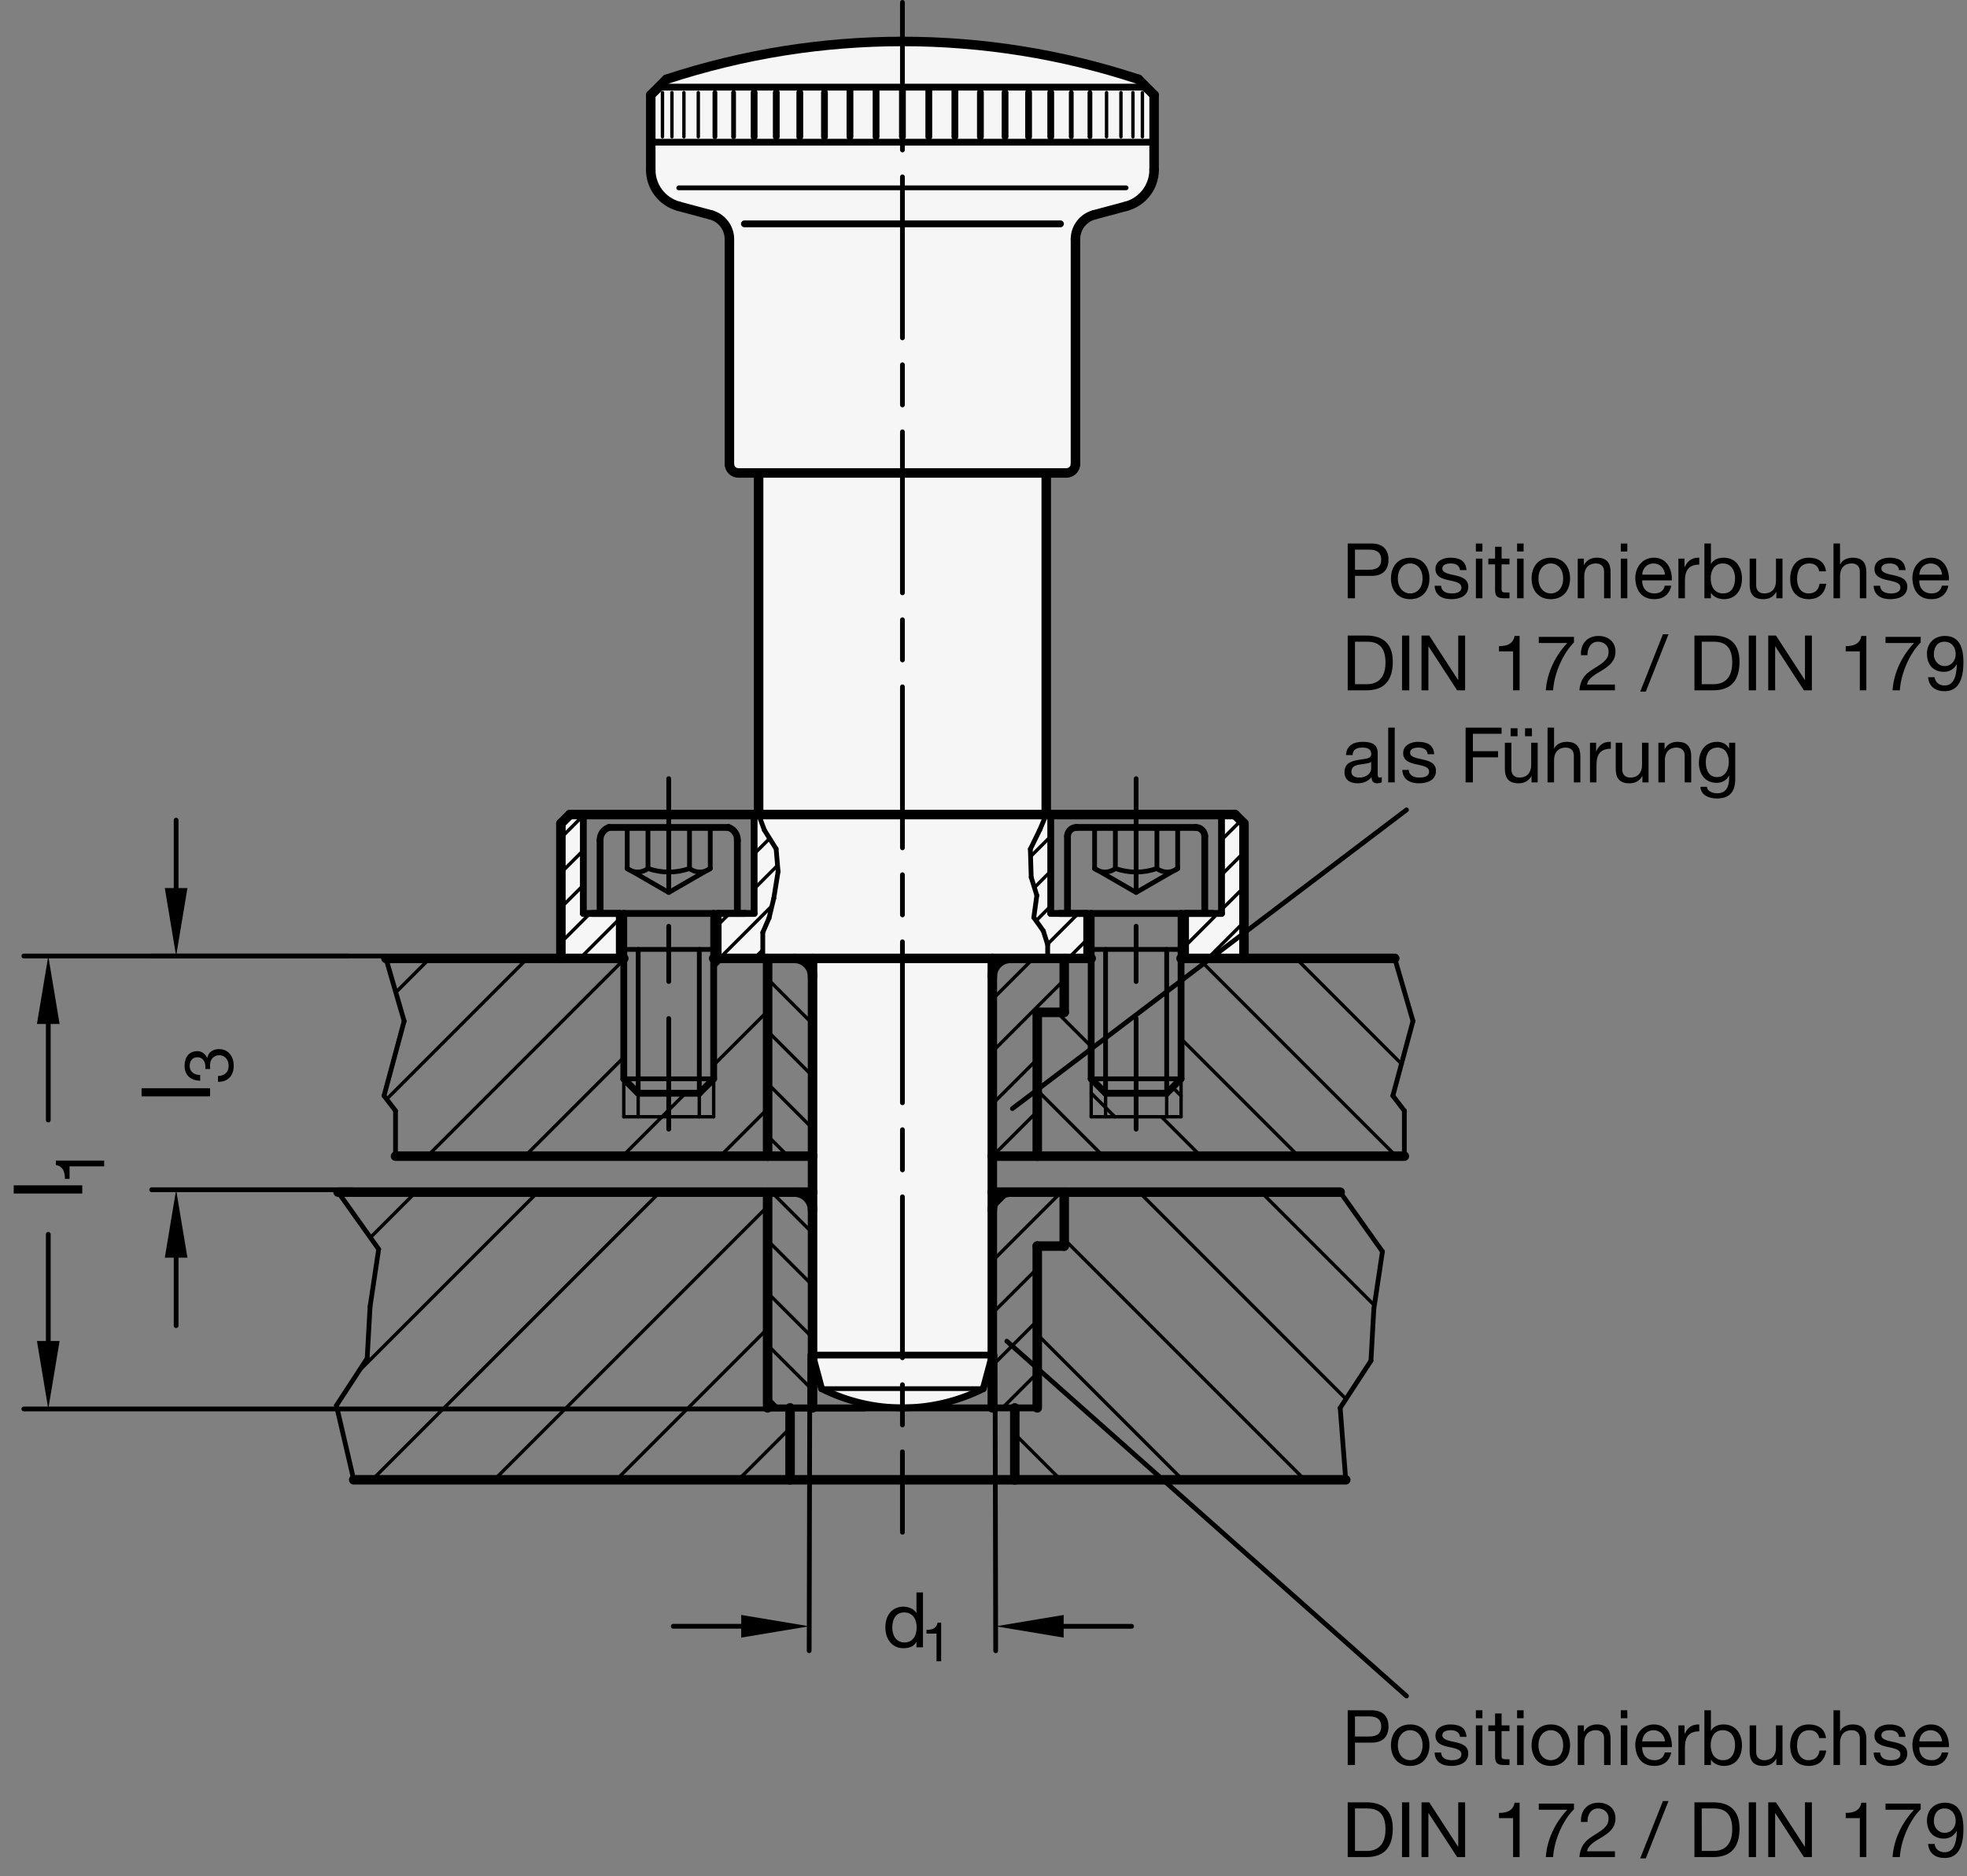 <?xml version="1.0" encoding="utf-8"?>
<!-- Generator: Adobe Illustrator 19.1.0, SVG Export Plug-In . SVG Version: 6.00 Build 0)  -->
<svg version="1.1" xmlns="http://www.w3.org/2000/svg" xmlns:xlink="http://www.w3.org/1999/xlink" x="0px" y="0px"
	 viewBox="0 0 205.131 195.624" enable-background="new 0 0 205.131 195.624" xml:space="preserve">
<rect x="0" y="0" width="205.131" height="195.624" fill="#808080" stroke="none"/>
<g id="MD_x5F_3_x5F_FUELLUNG_x5F_WS">
	<g id="LWPOLYLINE_2_">
		<path fill="#FFFFFF" d="M74.909,95.246v4.687h9.883v41.364l0.933,3.498c5.281,2.674,11.519,2.674,16.799,0l0.974-3.498
			l-0.041-41.364h9.883v-4.687h10.311v4.687h6.093v-14.06l-0.943-0.937h-1.4l0,10.311h-17.809l-0.002-10.311h-0.468L109.058,49.4
			l-0.28-0.28h2.38c0.515,0,0.933-0.418,0.933-0.933V24.848c0-1.183,0.794-2.218,1.937-2.524l3.324-0.891
			c1.714-0.459,2.905-2.012,2.905-3.786V9.882l-1.633-1.633c-15.913-5.235-33.084-5.235-48.997,0l-1.633,1.633v7.765
			c0,1.774,1.192,3.327,2.905,3.786l3.324,0.891c1.142,0.306,1.937,1.341,1.937,2.524v23.339c0,0.515,0.418,0.933,0.933,0.933h2.38
			l-0.28,0.28l-0.065,35.535h-0.469v10.311h-17.81V84.935h-1.255l-1.088,0.813v14.185h6.093v-4.687H74.909z"/>
	</g>
</g>
<g id="MD_x5F_3_x5F_FUELLUNG_x5F_GR">
	<g id="LWPOLYLINE_1_">
		<path fill="#F6F6F6" d="M74.909,95.246v4.687h9.883v41.364l0.933,3.498c5.281,2.674,11.519,2.674,16.799,0l0.974-3.498
			l-0.041-41.364h9.883v-4.687h10.311v4.687h6.093v-14.06l-0.943-0.937h-1.4l0,10.311h-17.809l-0.002-10.311h-0.468L109.058,49.4
			l-0.28-0.28h2.38c0.515,0,0.933-0.418,0.933-0.933V24.848c0-1.183,0.794-2.218,1.937-2.524l3.324-0.891
			c1.714-0.459,2.905-2.012,2.905-3.786V9.882l-1.633-1.633c-15.913-5.235-33.084-5.235-48.997,0l-1.633,1.633v7.765
			c0,1.774,1.192,3.327,2.905,3.786l3.324,0.891c1.142,0.306,1.937,1.341,1.937,2.524v23.339c0,0.515,0.418,0.933,0.933,0.933h2.38
			l-0.28,0.28l-0.065,35.535h-0.469v10.311h-17.81V84.935h-1.255l-1.088,0.813v14.185h6.093v-4.687H74.909z"/>
	</g>
</g>
<g id="MD_x5F_1_x5F_035">
	<g id="LINE">
		
			<line fill="none" stroke="#000000" stroke-width="0.496" stroke-linecap="round" stroke-linejoin="round" stroke-miterlimit="10" x1="104.997" y1="139.847" x2="146.678" y2="176.847"/>
	</g>
	<g id="LINE_1_">
		
			<line fill="none" stroke="#000000" stroke-width="0.496" stroke-linecap="round" stroke-linejoin="round" stroke-miterlimit="10" x1="146.678" y1="84.447" x2="105.578" y2="115.595"/>
	</g>
	<g id="LINE_23_">
		
			<line fill="none" stroke="#000000" stroke-width="0.496" stroke-linecap="round" stroke-linejoin="round" stroke-miterlimit="10" x1="40.247" y1="99.933" x2="42.147" y2="106.468"/>
	</g>
	<g id="LINE_27_">
		
			<line fill="none" stroke="#000000" stroke-width="0.496" stroke-linecap="round" stroke-linejoin="round" stroke-miterlimit="10" x1="72.927" y1="113.993" x2="72.927" y2="98.995"/>
	</g>
	<g id="LINE_28_">
		
			<line fill="none" stroke="#000000" stroke-width="0.496" stroke-linecap="round" stroke-linejoin="round" stroke-miterlimit="10" x1="66.553" y1="113.993" x2="66.553" y2="98.995"/>
	</g>
	<g id="LINE_29_">
		
			<line fill="none" stroke="#000000" stroke-width="0.496" stroke-linecap="round" stroke-linejoin="round" stroke-miterlimit="10" x1="41.248" y1="115.823" x2="41.248" y2="120.555"/>
	</g>
	<g id="LINE_30_">
		
			<line fill="none" stroke="#000000" stroke-width="0.496" stroke-linecap="round" stroke-linejoin="round" stroke-miterlimit="10" x1="38.292" y1="141.64" x2="35.083" y2="146.553"/>
	</g>
	<g id="LINE_31_">
		
			<line fill="none" stroke="#000000" stroke-width="0.496" stroke-linecap="round" stroke-linejoin="round" stroke-miterlimit="10" x1="39.491" y1="130.255" x2="38.592" y2="136.247"/>
	</g>
	<g id="LINE_32_">
		
			<line fill="none" stroke="#000000" stroke-width="0.496" stroke-linecap="round" stroke-linejoin="round" stroke-miterlimit="10" x1="35.259" y1="124.304" x2="39.491" y2="130.255"/>
	</g>
	<g id="LINE_33_">
		
			<line fill="none" stroke="#000000" stroke-width="0.496" stroke-linecap="round" stroke-linejoin="round" stroke-miterlimit="10" x1="38.592" y1="136.247" x2="38.292" y2="141.64"/>
	</g>
	<g id="LINE_34_">
		
			<line fill="none" stroke="#000000" stroke-width="0.496" stroke-linecap="round" stroke-linejoin="round" stroke-miterlimit="10" x1="40.049" y1="114.257" x2="41.248" y2="115.823"/>
	</g>
	<g id="LINE_35_">
		
			<line fill="none" stroke="#000000" stroke-width="0.496" stroke-linecap="round" stroke-linejoin="round" stroke-miterlimit="10" x1="42.147" y1="106.468" x2="40.049" y2="114.257"/>
	</g>
	<g id="LINE_50_">
		
			<line fill="none" stroke="#000000" stroke-width="0.496" stroke-linecap="round" stroke-linejoin="round" stroke-miterlimit="10" x1="74.071" y1="90.559" x2="69.74" y2="93.06"/>
	</g>
	<g id="LINE_51_">
		
			<line fill="none" stroke="#000000" stroke-width="0.496" stroke-linecap="round" stroke-linejoin="round" stroke-miterlimit="10" x1="65.409" y1="90.559" x2="69.74" y2="93.06"/>
	</g>
	<g id="LINE_54_">
		
			<line fill="none" stroke="#000000" stroke-width="0.496" stroke-linecap="round" stroke-linejoin="round" stroke-miterlimit="10" x1="81.144" y1="90.888" x2="80.694" y2="93.671"/>
	</g>
	<g id="LINE_55_">
		
			<line fill="none" stroke="#000000" stroke-width="0.496" stroke-linecap="round" stroke-linejoin="round" stroke-miterlimit="10" x1="80.694" y1="93.671" x2="80.203" y2="95.717"/>
	</g>
	<g id="LINE_56_">
		
			<line fill="none" stroke="#000000" stroke-width="0.496" stroke-linecap="round" stroke-linejoin="round" stroke-miterlimit="10" x1="79.548" y1="97.231" x2="79.548" y2="99.933"/>
	</g>
	<g id="LINE_58_">
		
			<line fill="none" stroke="#000000" stroke-width="0.496" stroke-linecap="round" stroke-linejoin="round" stroke-miterlimit="10" x1="65.053" y1="98.995" x2="74.427" y2="98.995"/>
	</g>
	<g id="LINE_59_">
		
			<line fill="none" stroke="#000000" stroke-width="0.496" stroke-linecap="round" stroke-linejoin="round" stroke-miterlimit="10" x1="80.203" y1="95.717" x2="79.548" y2="97.231"/>
	</g>
	<g id="LINE_63_">
		
			<line fill="none" stroke="#000000" stroke-width="0.496" stroke-linecap="round" stroke-linejoin="round" stroke-miterlimit="10" x1="79.711" y1="86.55" x2="80.94" y2="88.514"/>
	</g>
	<g id="LINE_64_">
		
			<line fill="none" stroke="#000000" stroke-width="0.496" stroke-linecap="round" stroke-linejoin="round" stroke-miterlimit="10" x1="79.113" y1="84.935" x2="79.711" y2="86.55"/>
	</g>
	<g id="ARC_2_">
		
			<path fill="none" stroke="#000000" stroke-width="0.496" stroke-linecap="round" stroke-linejoin="round" stroke-miterlimit="10" d="
			M71.905,90.559c0.637,0.495,1.529,0.495,2.165,0"/>
	</g>
	<g id="LINE_65_">
		
			<line fill="none" stroke="#000000" stroke-width="0.496" stroke-linecap="round" stroke-linejoin="round" stroke-miterlimit="10" x1="71.905" y1="86.277" x2="71.905" y2="90.559"/>
	</g>
	<g id="ARC_3_">
		
			<path fill="none" stroke="#000000" stroke-width="0.496" stroke-linecap="round" stroke-linejoin="round" stroke-miterlimit="10" d="
			M67.575,90.559c1.401,0.495,2.93,0.495,4.331,0"/>
	</g>
	<g id="LINE_66_">
		
			<line fill="none" stroke="#000000" stroke-width="0.496" stroke-linecap="round" stroke-linejoin="round" stroke-miterlimit="10" x1="67.575" y1="86.277" x2="67.575" y2="90.559"/>
	</g>
	<g id="LINE_67_">
		
			<line fill="none" stroke="#000000" stroke-width="0.496" stroke-linecap="round" stroke-linejoin="round" stroke-miterlimit="10" x1="74.071" y1="86.277" x2="74.071" y2="90.559"/>
	</g>
	<g id="LINE_68_">
		
			<line fill="none" stroke="#000000" stroke-width="0.496" stroke-linecap="round" stroke-linejoin="round" stroke-miterlimit="10" x1="65.409" y1="86.277" x2="65.409" y2="90.559"/>
	</g>
	<g id="ARC_4_">
		
			<path fill="none" stroke="#000000" stroke-width="0.496" stroke-linecap="round" stroke-linejoin="round" stroke-miterlimit="10" d="
			M65.409,90.559c0.637,0.495,1.529,0.495,2.165,0"/>
	</g>
	<g id="LINE_69_">
		
			<line fill="none" stroke="#000000" stroke-width="0.496" stroke-linecap="round" stroke-linejoin="round" stroke-miterlimit="10" x1="80.94" y1="88.514" x2="81.144" y2="90.888"/>
	</g>
	<g id="LINE_75_">
		
			<line fill="none" stroke="#000000" stroke-width="0.496" stroke-linecap="round" stroke-linejoin="round" stroke-miterlimit="10" x1="115.296" y1="113.993" x2="115.296" y2="98.995"/>
	</g>
	<g id="LINE_76_">
		
			<line fill="none" stroke="#000000" stroke-width="0.496" stroke-linecap="round" stroke-linejoin="round" stroke-miterlimit="10" x1="121.67" y1="113.993" x2="121.67" y2="98.995"/>
	</g>
	<g id="LINE_77_">
		
			<line fill="none" stroke="#000000" stroke-width="0.496" stroke-linecap="round" stroke-linejoin="round" stroke-miterlimit="10" x1="113.796" y1="112.493" x2="123.169" y2="112.493"/>
	</g>
	<g id="LINE_83_">
		
			<line fill="none" stroke="#000000" stroke-width="0.496" stroke-linecap="round" stroke-linejoin="round" stroke-miterlimit="10" x1="114.152" y1="90.559" x2="118.483" y2="93.06"/>
	</g>
	<g id="LINE_84_">
		
			<line fill="none" stroke="#000000" stroke-width="0.496" stroke-linecap="round" stroke-linejoin="round" stroke-miterlimit="10" x1="113.796" y1="98.995" x2="123.169" y2="98.995"/>
	</g>
	<g id="ARC_5_">
		
			<path fill="none" stroke="#000000" stroke-width="0.496" stroke-linecap="round" stroke-linejoin="round" stroke-miterlimit="10" d="
			M116.317,90.559c1.401,0.495,2.93,0.495,4.331,0"/>
	</g>
	<g id="LINE_87_">
		
			<line fill="none" stroke="#000000" stroke-width="0.496" stroke-linecap="round" stroke-linejoin="round" stroke-miterlimit="10" x1="107.541" y1="91.473" x2="108.128" y2="93.369"/>
	</g>
	<g id="LINE_93_">
		
			<line fill="none" stroke="#000000" stroke-width="0.496" stroke-linecap="round" stroke-linejoin="round" stroke-miterlimit="10" x1="109.257" y1="98.515" x2="109.257" y2="99.933"/>
	</g>
	<g id="LINE_94_">
		
			<line fill="none" stroke="#000000" stroke-width="0.496" stroke-linecap="round" stroke-linejoin="round" stroke-miterlimit="10" x1="108.805" y1="97.07" x2="109.257" y2="98.515"/>
	</g>
	<g id="LINE_95_">
		
			<line fill="none" stroke="#000000" stroke-width="0.496" stroke-linecap="round" stroke-linejoin="round" stroke-miterlimit="10" x1="107.812" y1="95.671" x2="108.805" y2="97.07"/>
	</g>
	<g id="LINE_96_">
		
			<line fill="none" stroke="#000000" stroke-width="0.496" stroke-linecap="round" stroke-linejoin="round" stroke-miterlimit="10" x1="108.128" y1="93.369" x2="107.812" y2="95.671"/>
	</g>
	<g id="LINE_98_">
		
			<line fill="none" stroke="#000000" stroke-width="0.496" stroke-linecap="round" stroke-linejoin="round" stroke-miterlimit="10" x1="109.109" y1="84.935" x2="108.444" y2="86.507"/>
	</g>
	<g id="LINE_99_">
		
			<line fill="none" stroke="#000000" stroke-width="0.496" stroke-linecap="round" stroke-linejoin="round" stroke-miterlimit="10" x1="108.444" y1="86.507" x2="107.45" y2="88.538"/>
	</g>
	<g id="LINE_100_">
		
			<line fill="none" stroke="#000000" stroke-width="0.496" stroke-linecap="round" stroke-linejoin="round" stroke-miterlimit="10" x1="107.45" y1="88.538" x2="107.541" y2="91.473"/>
	</g>
	<g id="LINE_101_">
		
			<line fill="none" stroke="#000000" stroke-width="0.496" stroke-linecap="round" stroke-linejoin="round" stroke-miterlimit="10" x1="116.317" y1="86.277" x2="116.317" y2="90.559"/>
	</g>
	<g id="LINE_102_">
		
			<line fill="none" stroke="#000000" stroke-width="0.496" stroke-linecap="round" stroke-linejoin="round" stroke-miterlimit="10" x1="114.152" y1="86.277" x2="114.152" y2="90.559"/>
	</g>
	<g id="ARC_7_">
		
			<path fill="none" stroke="#000000" stroke-width="0.496" stroke-linecap="round" stroke-linejoin="round" stroke-miterlimit="10" d="
			M114.152,90.559c0.637,0.495,1.529,0.495,2.165,0"/>
	</g>
	<g id="LINE_105_">
		
			<line fill="none" stroke="#000000" stroke-width="0.496" stroke-linecap="round" stroke-linejoin="round" stroke-miterlimit="10" x1="122.813" y1="90.559" x2="118.483" y2="93.06"/>
	</g>
	<g id="LINE_109_">
		
			<line fill="none" stroke="#000000" stroke-width="0.496" stroke-linecap="round" stroke-linejoin="round" stroke-miterlimit="10" x1="122.813" y1="86.277" x2="122.813" y2="90.559"/>
	</g>
	<g id="LINE_110_">
		
			<line fill="none" stroke="#000000" stroke-width="0.496" stroke-linecap="round" stroke-linejoin="round" stroke-miterlimit="10" x1="120.648" y1="86.277" x2="120.648" y2="90.559"/>
	</g>
	<g id="ARC_9_">
		
			<path fill="none" stroke="#000000" stroke-width="0.496" stroke-linecap="round" stroke-linejoin="round" stroke-miterlimit="10" d="
			M120.648,90.559c0.637,0.495,1.529,0.495,2.165,0"/>
	</g>
	<g id="LINE_116_">
		
			<line fill="none" stroke="#000000" stroke-width="0.496" stroke-linecap="round" stroke-linejoin="round" stroke-miterlimit="10" x1="94.111" y1="19.585" x2="70.783" y2="19.585"/>
	</g>
	<g id="LINE_125_">
		
			<line fill="none" stroke="#000000" stroke-width="0.496" stroke-linecap="round" stroke-linejoin="round" stroke-miterlimit="10" x1="94.111" y1="19.585" x2="117.439" y2="19.585"/>
	</g>
	<g id="LINE_129_">
		
			<line fill="none" stroke="#000000" stroke-width="0.496" stroke-linecap="round" stroke-linejoin="round" stroke-miterlimit="10" x1="145.454" y1="99.933" x2="147.354" y2="106.468"/>
	</g>
	<g id="LINE_130_">
		
			<line fill="none" stroke="#000000" stroke-width="0.496" stroke-linecap="round" stroke-linejoin="round" stroke-miterlimit="10" x1="146.455" y1="115.823" x2="146.455" y2="120.555"/>
	</g>
	<g id="LINE_131_">
		
			<line fill="none" stroke="#000000" stroke-width="0.496" stroke-linecap="round" stroke-linejoin="round" stroke-miterlimit="10" x1="142.971" y1="141.888" x2="139.762" y2="146.801"/>
	</g>
	<g id="LINE_132_">
		
			<line fill="none" stroke="#000000" stroke-width="0.496" stroke-linecap="round" stroke-linejoin="round" stroke-miterlimit="10" x1="144.17" y1="130.503" x2="143.271" y2="136.495"/>
	</g>
	<g id="LINE_133_">
		
			<line fill="none" stroke="#000000" stroke-width="0.496" stroke-linecap="round" stroke-linejoin="round" stroke-miterlimit="10" x1="139.762" y1="124.304" x2="144.17" y2="130.503"/>
	</g>
	<g id="LINE_134_">
		
			<line fill="none" stroke="#000000" stroke-width="0.496" stroke-linecap="round" stroke-linejoin="round" stroke-miterlimit="10" x1="143.271" y1="136.495" x2="142.971" y2="141.888"/>
	</g>
	<g id="LINE_135_">
		
			<line fill="none" stroke="#000000" stroke-width="0.496" stroke-linecap="round" stroke-linejoin="round" stroke-miterlimit="10" x1="145.256" y1="114.257" x2="146.455" y2="115.823"/>
	</g>
	<g id="LINE_136_">
		
			<line fill="none" stroke="#000000" stroke-width="0.496" stroke-linecap="round" stroke-linejoin="round" stroke-miterlimit="10" x1="147.354" y1="106.468" x2="145.256" y2="114.257"/>
	</g>
	<g id="LINE_148_">
		
			<line fill="none" stroke="#000000" stroke-width="0.496" stroke-linecap="round" stroke-linejoin="round" stroke-miterlimit="10" x1="35.083" y1="146.553" x2="36.888" y2="154.3"/>
	</g>
	<g id="LINE_149_">
		
			<line fill="none" stroke="#000000" stroke-width="0.496" stroke-linecap="round" stroke-linejoin="round" stroke-miterlimit="10" x1="139.762" y1="146.801" x2="140.341" y2="154.3"/>
	</g>
	<g id="LINE_154_">
		
			<line fill="none" stroke="#000000" stroke-width="0.496" stroke-linecap="round" stroke-linejoin="round" stroke-miterlimit="10" x1="102.547" y1="144.795" x2="85.675" y2="144.795"/>
	</g>
	<g id="LINE_163_">
		
			<line fill="none" stroke="#000000" stroke-width="0.496" stroke-linecap="round" stroke-linejoin="round" stroke-miterlimit="10" x1="65.053" y1="112.493" x2="74.427" y2="112.493"/>
	</g>
	<g id="LINE_213_">
		
			<line fill="none" stroke="#000000" stroke-width="0.496" stroke-linecap="round" stroke-linejoin="round" stroke-miterlimit="10" x1="76.504" y1="9.653" x2="76.504" y2="14.26"/>
	</g>
	<g id="LINE_214_">
		
			<line fill="none" stroke="#000000" stroke-width="0.496" stroke-linecap="round" stroke-linejoin="round" stroke-miterlimit="10" x1="74.557" y1="9.653" x2="74.557" y2="14.26"/>
	</g>
	<g id="LINE_225_">
		
			<line fill="none" stroke="#000000" stroke-width="0.496" stroke-linecap="round" stroke-linejoin="round" stroke-miterlimit="10" x1="111.718" y1="9.653" x2="111.718" y2="14.26"/>
	</g>
	<g id="LINE_226_">
		
			<line fill="none" stroke="#000000" stroke-width="0.496" stroke-linecap="round" stroke-linejoin="round" stroke-miterlimit="10" x1="113.666" y1="9.653" x2="113.666" y2="14.26"/>
	</g>
</g>
<g id="MD_x5F_2_x5F_BEMASSUNG">
	<g id="LINE_2_">
		
			<line stroke="#000000" stroke-width="0.496" stroke-linecap="round" stroke-linejoin="round" stroke-miterlimit="10" x1="36.86" y1="124.056" x2="15.816" y2="124.056"/>
	</g>
	<g id="LINE_3_">
		
			<line stroke="#000000" stroke-width="0.496" stroke-linecap="round" stroke-linejoin="round" stroke-miterlimit="10" x1="40.247" y1="99.685" x2="15.816" y2="99.685"/>
	</g>
	<g id="LINE_4_">
		
			<line stroke="#000000" stroke-width="0.496" stroke-linecap="round" stroke-linejoin="round" stroke-miterlimit="10" x1="18.367" y1="131.143" x2="18.367" y2="138.229"/>
	</g>
	<g id="LINE_5_">
		
			<line stroke="#000000" stroke-width="0.496" stroke-linecap="round" stroke-linejoin="round" stroke-miterlimit="10" x1="18.367" y1="92.598" x2="18.367" y2="85.512"/>
	</g>
	<g id="MTEXT_2_">
		<g>
			<path d="M14.764,114.321v-0.851h7.146v0.851H14.764z"/>
		</g>
		<g>
			<path d="M21.409,111.464c0.005-0.047,0.007-0.092,0.007-0.135s0-0.085,0-0.127c0-0.129-0.018-0.25-0.054-0.367
				c-0.035-0.115-0.087-0.217-0.156-0.305c-0.068-0.088-0.153-0.158-0.256-0.21c-0.102-0.052-0.221-0.078-0.358-0.078
				c-0.266,0-0.467,0.085-0.604,0.256c-0.137,0.171-0.206,0.384-0.206,0.64c0,0.166,0.03,0.308,0.089,0.426
				c0.06,0.119,0.139,0.217,0.238,0.295s0.216,0.137,0.349,0.174c0.132,0.039,0.272,0.058,0.419,0.058v0.604
				c-0.241-0.01-0.462-0.049-0.661-0.117c-0.199-0.069-0.369-0.168-0.512-0.295c-0.142-0.129-0.253-0.289-0.334-0.48
				c-0.08-0.191-0.121-0.413-0.121-0.664c0-0.219,0.027-0.42,0.082-0.607s0.137-0.35,0.245-0.487
				c0.109-0.138,0.249-0.245,0.42-0.323c0.17-0.078,0.371-0.117,0.604-0.117c0.223,0,0.423,0.067,0.601,0.203
				c0.178,0.135,0.312,0.299,0.401,0.493h0.015c0.066-0.308,0.211-0.536,0.434-0.686s0.485-0.224,0.788-0.224
				c0.252,0,0.473,0.046,0.665,0.139c0.191,0.092,0.352,0.217,0.479,0.373s0.226,0.34,0.291,0.551c0.066,0.211,0.1,0.434,0.1,0.672
				c0,0.255-0.036,0.487-0.109,0.695c-0.074,0.209-0.181,0.387-0.32,0.533s-0.312,0.26-0.516,0.338
				c-0.203,0.078-0.436,0.115-0.696,0.109v-0.604c0.327-0.01,0.594-0.104,0.8-0.284s0.31-0.442,0.31-0.788
				c0-0.147-0.022-0.287-0.068-0.42c-0.045-0.133-0.108-0.249-0.191-0.348c-0.083-0.1-0.185-0.18-0.306-0.238
				c-0.121-0.06-0.257-0.09-0.408-0.09c-0.157,0-0.295,0.029-0.416,0.086s-0.223,0.133-0.306,0.228S22,110.55,21.96,110.683
				s-0.061,0.272-0.061,0.42c0,0.127,0.007,0.248,0.021,0.361H21.409z"/>
		</g>
	</g>
	<g id="SOLID">
		<polygon points="17.186,131.143 18.367,124.056 19.548,131.143 		"/>
	</g>
	<g id="SOLID_1_">
		<polygon points="17.186,92.598 18.367,99.685 19.548,92.598 		"/>
	</g>
	<g id="LINE_6_">
		
			<line stroke="#000000" stroke-width="0.496" stroke-linecap="round" stroke-linejoin="round" stroke-miterlimit="10" x1="90.139" y1="146.915" x2="2.483" y2="146.915"/>
	</g>
	<g id="LINE_7_">
		
			<line stroke="#000000" stroke-width="0.496" stroke-linecap="round" stroke-linejoin="round" stroke-miterlimit="10" x1="36.284" y1="99.685" x2="2.483" y2="99.685"/>
	</g>
	<g id="LINE_8_">
		
			<line stroke="#000000" stroke-width="0.496" stroke-linecap="round" stroke-linejoin="round" stroke-miterlimit="10" x1="5.035" y1="139.829" x2="5.035" y2="128.705"/>
	</g>
	<g id="LINE_9_">
		
			<line stroke="#000000" stroke-width="0.496" stroke-linecap="round" stroke-linejoin="round" stroke-miterlimit="10" x1="5.035" y1="106.771" x2="5.035" y2="116.787"/>
	</g>
	<g id="MTEXT_3_">
		<g>
			<path d="M1.432,124.45v-0.852h7.146v0.852H1.432z"/>
		</g>
		<g>
			<path d="M10.864,121.015v0.604h-3.61v1.308H6.771c0-0.171-0.013-0.336-0.039-0.498c-0.025-0.16-0.074-0.307-0.146-0.437
				s-0.168-0.24-0.291-0.331c-0.123-0.09-0.279-0.15-0.47-0.184v-0.463H10.864z"/>
		</g>
	</g>
	<g id="SOLID_2_">
		<polygon points="3.853,139.829 5.035,146.915 6.216,139.829 		"/>
	</g>
	<g id="SOLID_3_">
		<polygon points="3.853,106.771 5.035,99.685 6.216,106.771 		"/>
	</g>
	<g id="LINE_10_">
		
			<line stroke="#000000" stroke-width="0.496" stroke-linecap="round" stroke-linejoin="round" stroke-miterlimit="10" x1="84.454" y1="141.275" x2="84.385" y2="172.124"/>
	</g>
	<g id="LINE_11_">
		
			<line stroke="#000000" stroke-width="0.496" stroke-linecap="round" stroke-linejoin="round" stroke-miterlimit="10" x1="103.769" y1="141.275" x2="103.838" y2="172.127"/>
	</g>
	<g id="LINE_12_">
		
			<line stroke="#000000" stroke-width="0.496" stroke-linecap="round" stroke-linejoin="round" stroke-miterlimit="10" x1="77.298" y1="169.573" x2="70.212" y2="169.573"/>
	</g>
	<g id="LINE_13_">
		
			<line stroke="#000000" stroke-width="0.496" stroke-linecap="round" stroke-linejoin="round" stroke-miterlimit="10" x1="110.924" y1="169.576" x2="118.011" y2="169.576"/>
	</g>
	<g id="SOLID_4_">
		<polygon points="77.298,168.392 84.385,169.573 77.298,170.754 		"/>
	</g>
	<g id="SOLID_5_">
		<polygon points="110.924,168.395 103.838,169.576 110.924,170.757 		"/>
	</g>
	<g id="TEXT">
		<g>
			<path d="M96.254,171.766h-0.681v-0.561h-0.016c-0.112,0.229-0.288,0.396-0.528,0.501c-0.24,0.104-0.504,0.155-0.793,0.155
				c-0.32,0-0.599-0.059-0.836-0.176c-0.238-0.117-0.436-0.276-0.593-0.477s-0.276-0.431-0.356-0.692s-0.12-0.539-0.12-0.833
				c0-0.293,0.039-0.569,0.116-0.829c0.078-0.259,0.195-0.486,0.353-0.685c0.157-0.197,0.355-0.354,0.592-0.468
				c0.238-0.115,0.514-0.173,0.829-0.173c0.106,0,0.221,0.011,0.344,0.032c0.123,0.021,0.246,0.058,0.368,0.108
				c0.123,0.051,0.239,0.117,0.349,0.2c0.109,0.083,0.201,0.186,0.276,0.309h0.016v-2.131h0.681V171.766z M93.051,169.732
				c0,0.192,0.025,0.381,0.076,0.564c0.051,0.185,0.128,0.349,0.232,0.493c0.104,0.144,0.237,0.259,0.4,0.344
				c0.163,0.086,0.354,0.128,0.572,0.128c0.229,0,0.424-0.045,0.584-0.136s0.291-0.209,0.393-0.356
				c0.101-0.146,0.175-0.313,0.22-0.5c0.045-0.188,0.068-0.377,0.068-0.569c0-0.202-0.024-0.398-0.072-0.588
				c-0.048-0.189-0.124-0.356-0.229-0.501c-0.104-0.144-0.239-0.26-0.404-0.348c-0.166-0.089-0.366-0.133-0.601-0.133
				s-0.431,0.046-0.588,0.137c-0.158,0.091-0.284,0.211-0.38,0.36s-0.166,0.32-0.208,0.513
				C93.072,169.331,93.051,169.529,93.051,169.732z"/>
		</g>
	</g>
	<g id="TEXT_1_">
		<g>
			<path d="M98.149,173.225h-0.483v-2.888H96.62v-0.387c0.136,0,0.269-0.011,0.398-0.031c0.129-0.021,0.246-0.06,0.35-0.117
				c0.104-0.057,0.192-0.134,0.265-0.232c0.072-0.099,0.121-0.224,0.147-0.376h0.37V173.225z"/>
		</g>
	</g>
</g>
<g id="MD_x5F_1_x5F_070">
	<g id="LINE_14_">
		
			<line fill="none" stroke="#000000" stroke-width="0.992" stroke-linecap="round" stroke-linejoin="round" stroke-miterlimit="10" x1="36.888" y1="154.3" x2="105.828" y2="154.3"/>
	</g>
	<g id="LINE_15_">
		
			<line fill="none" stroke="#000000" stroke-width="0.992" stroke-linecap="round" stroke-linejoin="round" stroke-miterlimit="10" x1="139.762" y1="124.304" x2="103.485" y2="124.304"/>
	</g>
	<g id="LINE_16_">
		
			<line fill="none" stroke="#000000" stroke-width="0.992" stroke-linecap="round" stroke-linejoin="round" stroke-miterlimit="10" x1="129.731" y1="99.933" x2="145.454" y2="99.933"/>
	</g>
	<g id="LINE_17_">
		
			<line fill="none" stroke="#000000" stroke-width="0.992" stroke-linecap="round" stroke-linejoin="round" stroke-miterlimit="10" x1="109.109" y1="49.597" x2="109.109" y2="84.935"/>
	</g>
	<g id="LINE_18_">
		
			<line fill="none" stroke="#000000" stroke-width="0.992" stroke-linecap="round" stroke-linejoin="round" stroke-miterlimit="10" x1="79.113" y1="84.935" x2="79.113" y2="49.597"/>
	</g>
	<g id="LINE_19_">
		
			<line fill="none" stroke="#000000" stroke-width="0.992" stroke-linecap="round" stroke-linejoin="round" stroke-miterlimit="10" x1="103.485" y1="99.933" x2="74.427" y2="99.933"/>
	</g>
	<g id="LINE_20_">
		
			<line fill="none" stroke="#000000" stroke-width="0.992" stroke-linecap="round" stroke-linejoin="round" stroke-miterlimit="10" x1="35.259" y1="124.304" x2="84.738" y2="124.304"/>
	</g>
	<g id="LINE_21_">
		
			<line fill="none" stroke="#000000" stroke-width="0.992" stroke-linecap="round" stroke-linejoin="round" stroke-miterlimit="10" x1="94.111" y1="84.935" x2="59.429" y2="84.935"/>
	</g>
	<g id="LINE_22_">
		
			<line fill="none" stroke="#000000" stroke-width="0.992" stroke-linecap="round" stroke-linejoin="round" stroke-miterlimit="10" x1="80.051" y1="120.555" x2="80.051" y2="99.933"/>
	</g>
	<g id="LINE_36_">
		
			<line fill="none" stroke="#000000" stroke-width="0.992" stroke-linecap="round" stroke-linejoin="round" stroke-miterlimit="10" x1="80.051" y1="124.304" x2="80.051" y2="146.801"/>
	</g>
	<g id="LINE_40_">
		
			<line fill="none" stroke="#000000" stroke-width="0.992" stroke-linecap="round" stroke-linejoin="round" stroke-miterlimit="10" x1="58.492" y1="99.933" x2="40.247" y2="99.933"/>
	</g>
	<g id="LINE_43_">
		
			<line fill="none" stroke="#000000" stroke-width="0.992" stroke-linecap="round" stroke-linejoin="round" stroke-miterlimit="10" x1="58.492" y1="99.933" x2="65.053" y2="99.933"/>
	</g>
	<g id="LINE_45_">
		
			<line fill="none" stroke="#000000" stroke-width="0.992" stroke-linecap="round" stroke-linejoin="round" stroke-miterlimit="10" x1="58.492" y1="99.933" x2="58.492" y2="85.872"/>
	</g>
	<g id="LINE_48_">
		
			<line fill="none" stroke="#000000" stroke-width="0.992" stroke-linecap="round" stroke-linejoin="round" stroke-miterlimit="10" x1="59.429" y1="84.935" x2="58.492" y2="85.872"/>
	</g>
	<g id="LINE_70_">
		
			<line fill="none" stroke="#000000" stroke-width="0.992" stroke-linecap="round" stroke-linejoin="round" stroke-miterlimit="10" x1="84.738" y1="99.933" x2="84.738" y2="120.555"/>
	</g>
	<g id="LINE_71_">
		
			<line fill="none" stroke="#000000" stroke-width="0.992" stroke-linecap="round" stroke-linejoin="round" stroke-miterlimit="10" x1="108.172" y1="120.555" x2="108.172" y2="105.557"/>
	</g>
	<g id="LINE_79_">
		
			<line fill="none" stroke="#000000" stroke-width="0.992" stroke-linecap="round" stroke-linejoin="round" stroke-miterlimit="10" x1="108.172" y1="129.928" x2="108.172" y2="146.801"/>
	</g>
	<g id="LINE_82_">
		
			<line fill="none" stroke="#000000" stroke-width="0.992" stroke-linecap="round" stroke-linejoin="round" stroke-miterlimit="10" x1="128.793" y1="84.935" x2="94.111" y2="84.935"/>
	</g>
	<g id="LINE_90_">
		
			<line fill="none" stroke="#000000" stroke-width="0.992" stroke-linecap="round" stroke-linejoin="round" stroke-miterlimit="10" x1="113.796" y1="99.933" x2="103.485" y2="99.933"/>
	</g>
	<g id="LINE_103_">
		
			<line fill="none" stroke="#000000" stroke-width="0.992" stroke-linecap="round" stroke-linejoin="round" stroke-miterlimit="10" x1="129.731" y1="99.933" x2="123.169" y2="99.933"/>
	</g>
	<g id="LINE_111_">
		
			<line fill="none" stroke="#000000" stroke-width="0.992" stroke-linecap="round" stroke-linejoin="round" stroke-miterlimit="10" x1="129.731" y1="85.872" x2="129.731" y2="99.933"/>
	</g>
	<g id="LINE_113_">
		
			<line fill="none" stroke="#000000" stroke-width="0.992" stroke-linecap="round" stroke-linejoin="round" stroke-miterlimit="10" x1="129.731" y1="85.872" x2="128.793" y2="84.935"/>
	</g>
	<g id="LINE_114_">
		
			<line fill="none" stroke="#000000" stroke-width="0.992" stroke-linecap="round" stroke-linejoin="round" stroke-miterlimit="10" x1="77.004" y1="49.315" x2="111.218" y2="49.315"/>
	</g>
	<g id="ARC_10_">
		
			<path fill="none" stroke="#000000" stroke-width="0.992" stroke-linecap="round" stroke-linejoin="round" stroke-miterlimit="10" d="
			M118.717,8.266c-15.982-5.258-33.229-5.258-49.211,0"/>
	</g>
	<g id="LINE_117_">
		
			<line fill="none" stroke="#000000" stroke-width="0.992" stroke-linecap="round" stroke-linejoin="round" stroke-miterlimit="10" x1="67.865" y1="9.906" x2="67.865" y2="17.705"/>
	</g>
	<g id="LINE_118_">
		
			<line fill="none" stroke="#000000" stroke-width="0.992" stroke-linecap="round" stroke-linejoin="round" stroke-miterlimit="10" x1="76.067" y1="24.938" x2="76.067" y2="48.378"/>
	</g>
	<g id="ARC_11_">
		
			<path fill="none" stroke="#000000" stroke-width="0.992" stroke-linecap="round" stroke-linejoin="round" stroke-miterlimit="10" d="
			M76.067,48.378c0,0.518,0.42,0.937,0.937,0.937"/>
	</g>
	<g id="LINE_119_">
		
			<line fill="none" stroke="#000000" stroke-width="0.992" stroke-linecap="round" stroke-linejoin="round" stroke-miterlimit="10" x1="79.395" y1="49.315" x2="79.113" y2="49.597"/>
	</g>
	<g id="LINE_120_">
		
			<line fill="none" stroke="#000000" stroke-width="0.992" stroke-linecap="round" stroke-linejoin="round" stroke-miterlimit="10" x1="70.783" y1="21.508" x2="74.122" y2="22.402"/>
	</g>
	<g id="ARC_12_">
		
			<path fill="none" stroke="#000000" stroke-width="0.992" stroke-linecap="round" stroke-linejoin="round" stroke-miterlimit="10" d="
			M76.067,24.938c0-1.188-0.798-2.228-1.945-2.535"/>
	</g>
	<g id="ARC_13_">
		
			<path fill="none" stroke="#000000" stroke-width="0.992" stroke-linecap="round" stroke-linejoin="round" stroke-miterlimit="10" d="
			M67.865,17.705c0,1.782,1.197,3.342,2.918,3.803"/>
	</g>
	<g id="LINE_121_">
		
			<line fill="none" stroke="#000000" stroke-width="0.992" stroke-linecap="round" stroke-linejoin="round" stroke-miterlimit="10" x1="69.506" y1="8.266" x2="67.865" y2="9.906"/>
	</g>
	<g id="LINE_122_">
		
			<line fill="none" stroke="#000000" stroke-width="0.992" stroke-linecap="round" stroke-linejoin="round" stroke-miterlimit="10" x1="120.357" y1="17.705" x2="120.357" y2="9.906"/>
	</g>
	<g id="ARC_14_">
		
			<path fill="none" stroke="#000000" stroke-width="0.992" stroke-linecap="round" stroke-linejoin="round" stroke-miterlimit="10" d="
			M117.439,21.508c1.721-0.461,2.918-2.021,2.918-3.803"/>
	</g>
	<g id="LINE_123_">
		
			<line fill="none" stroke="#000000" stroke-width="0.992" stroke-linecap="round" stroke-linejoin="round" stroke-miterlimit="10" x1="112.155" y1="48.378" x2="112.155" y2="24.938"/>
	</g>
	<g id="LINE_124_">
		
			<line fill="none" stroke="#000000" stroke-width="0.992" stroke-linecap="round" stroke-linejoin="round" stroke-miterlimit="10" x1="109.109" y1="49.597" x2="108.828" y2="49.315"/>
	</g>
	<g id="ARC_15_">
		
			<path fill="none" stroke="#000000" stroke-width="0.992" stroke-linecap="round" stroke-linejoin="round" stroke-miterlimit="10" d="
			M111.218,49.315c0.518,0,0.937-0.42,0.937-0.937"/>
	</g>
	<g id="LINE_127_">
		
			<line fill="none" stroke="#000000" stroke-width="0.992" stroke-linecap="round" stroke-linejoin="round" stroke-miterlimit="10" x1="114.101" y1="22.402" x2="117.439" y2="21.508"/>
	</g>
	<g id="ARC_16_">
		
			<path fill="none" stroke="#000000" stroke-width="0.992" stroke-linecap="round" stroke-linejoin="round" stroke-miterlimit="10" d="
			M114.101,22.402c-1.147,0.307-1.945,1.347-1.945,2.535"/>
	</g>
	<g id="LINE_128_">
		
			<line fill="none" stroke="#000000" stroke-width="0.992" stroke-linecap="round" stroke-linejoin="round" stroke-miterlimit="10" x1="120.357" y1="9.906" x2="118.717" y2="8.266"/>
	</g>
	<g id="LINE_137_">
		
			<line fill="none" stroke="#000000" stroke-width="0.992" stroke-linecap="round" stroke-linejoin="round" stroke-miterlimit="10" x1="108.172" y1="105.557" x2="110.984" y2="105.557"/>
	</g>
	<g id="LINE_138_">
		
			<line fill="none" stroke="#000000" stroke-width="0.992" stroke-linecap="round" stroke-linejoin="round" stroke-miterlimit="10" x1="110.984" y1="105.557" x2="110.984" y2="99.933"/>
	</g>
	<g id="ARC_17_">
		
			<path fill="none" stroke="#000000" stroke-width="0.992" stroke-linecap="round" stroke-linejoin="round" stroke-miterlimit="10" d="
			M84.738,101.824c0-1.045-0.847-1.892-1.892-1.892"/>
	</g>
	<g id="ARC_18_">
		
			<path fill="none" stroke="#000000" stroke-width="0.992" stroke-linecap="round" stroke-linejoin="round" stroke-miterlimit="10" d="
			M105.203,99.941c-0.973,0.09-1.718,0.906-1.718,1.884"/>
	</g>
	<g id="LINE_139_">
		
			<line fill="none" stroke="#000000" stroke-width="0.992" stroke-linecap="round" stroke-linejoin="round" stroke-miterlimit="10" x1="103.485" y1="99.933" x2="103.485" y2="120.555"/>
	</g>
	<g id="LINE_140_">
		
			<line fill="none" stroke="#000000" stroke-width="0.992" stroke-linecap="round" stroke-linejoin="round" stroke-miterlimit="10" x1="146.455" y1="120.555" x2="103.485" y2="120.555"/>
	</g>
	<g id="LINE_141_">
		
			<line fill="none" stroke="#000000" stroke-width="0.992" stroke-linecap="round" stroke-linejoin="round" stroke-miterlimit="10" x1="41.248" y1="120.555" x2="84.738" y2="120.555"/>
	</g>
	<g id="LINE_142_">
		
			<line fill="none" stroke="#000000" stroke-width="0.992" stroke-linecap="round" stroke-linejoin="round" stroke-miterlimit="10" x1="84.738" y1="120.555" x2="84.738" y2="124.304"/>
	</g>
	<g id="LINE_143_">
		
			<line fill="none" stroke="#000000" stroke-width="0.992" stroke-linecap="round" stroke-linejoin="round" stroke-miterlimit="10" x1="103.485" y1="120.555" x2="103.485" y2="124.304"/>
	</g>
	<g id="LINE_144_">
		
			<line fill="none" stroke="#000000" stroke-width="0.992" stroke-linecap="round" stroke-linejoin="round" stroke-miterlimit="10" x1="105.828" y1="154.3" x2="140.341" y2="154.3"/>
	</g>
	<g id="LINE_146_">
		
			<line fill="none" stroke="#000000" stroke-width="0.992" stroke-linecap="round" stroke-linejoin="round" stroke-miterlimit="10" x1="82.394" y1="146.801" x2="82.394" y2="154.3"/>
	</g>
	<g id="LINE_147_">
		
			<line fill="none" stroke="#000000" stroke-width="0.992" stroke-linecap="round" stroke-linejoin="round" stroke-miterlimit="10" x1="105.828" y1="146.801" x2="105.828" y2="154.3"/>
	</g>
	<g id="LINE_150_">
		
			<line fill="none" stroke="#000000" stroke-width="0.992" stroke-linecap="round" stroke-linejoin="round" stroke-miterlimit="10" x1="84.738" y1="124.304" x2="84.738" y2="146.801"/>
	</g>
	<g id="LINE_151_">
		
			<line fill="none" stroke="#000000" stroke-width="0.992" stroke-linecap="round" stroke-linejoin="round" stroke-miterlimit="10" x1="108.172" y1="129.928" x2="110.984" y2="129.928"/>
	</g>
	<g id="LINE_152_">
		
			<line fill="none" stroke="#000000" stroke-width="0.992" stroke-linecap="round" stroke-linejoin="round" stroke-miterlimit="10" x1="110.984" y1="129.928" x2="110.984" y2="124.304"/>
	</g>
	<g id="LINE_153_">
		
			<line fill="none" stroke="#000000" stroke-width="0.992" stroke-linecap="round" stroke-linejoin="round" stroke-miterlimit="10" x1="103.485" y1="124.304" x2="103.485" y2="146.801"/>
	</g>
	<g id="ARC_20_">
		
			<path fill="none" stroke="#000000" stroke-width="0.992" stroke-linecap="round" stroke-linejoin="round" stroke-miterlimit="10" d="
			M84.738,126.196c0-1.045-0.847-1.892-1.892-1.892"/>
	</g>
	<g id="ARC_21_">
		
			<path fill="none" stroke="#000000" stroke-width="0.992" stroke-linecap="round" stroke-linejoin="round" stroke-miterlimit="10" d="
			M105.203,124.312c-0.973,0.09-1.718,0.906-1.718,1.884"/>
	</g>
</g>
<g id="MD_x5F_2_x5F_SCHRAFFUR">
	<g id="HATCH">
		<polygon fill-rule="evenodd" clip-rule="evenodd" fill="none" points="108.172,129.928 110.984,129.928 110.984,124.304 
			105.376,124.304 103.485,126.196 103.485,146.801 108.172,146.801 		"/>
		
			<path fill="none" stroke="#000000" stroke-width="0.354" stroke-linecap="round" stroke-linejoin="round" stroke-miterlimit="10" d="
			M103.598,125.921l1.504-1.504 M103.485,131.491l7.187-7.187 M103.485,136.946l4.687-4.687 M110.503,129.928l0.481-0.481
			 M103.485,142.402l4.687-4.687 M104.542,146.801l3.63-3.63"/>
	</g>
	<g id="HATCH_1_">
		<polygon fill-rule="evenodd" clip-rule="evenodd" fill="none" points="108.172,146.801 105.828,146.801 105.828,154.27 
			140.337,154.255 139.762,146.801 142.971,141.888 143.271,136.495 144.17,130.503 139.762,124.304 110.984,124.304 
			110.984,129.928 108.172,129.928 		"/>
		
			<path fill="none" stroke="#000000" stroke-width="0.354" stroke-linecap="round" stroke-linejoin="round" stroke-miterlimit="10" d="
			M110.578,154.268l-4.75-4.75 M123.301,154.263l-15.129-15.129 M136.023,154.257l-25.039-25.039 M140.368,145.874l-21.57-21.57
			 M143.329,136.107l-11.803-11.803"/>
	</g>
	<g id="HATCH_2_">
		<path fill-rule="evenodd" clip-rule="evenodd" fill="none" d="M64.584,95.246h-3.749V84.935h-1.406l-0.937,0.937v14.06h3.962
			h2.131V95.246L64.584,95.246z M79.548,97.231l0.655-1.514l0.491-2.046l0.45-2.783l-0.205-2.374l-1.228-1.964l-0.598-1.615h-0.469
			v10.311h-3.749v4.687h4.652V97.231L79.548,97.231z M113.327,95.246h-3.749V84.935h-0.469l-0.665,1.572l-0.994,2.032l0.09,2.934
			l0.587,1.896l-0.316,2.302l0.994,1.399l0.452,1.445v1.418h4.07V95.246L113.327,95.246z M129.731,85.872l-0.937-0.937h-1.406
			v10.311h-3.749v4.687h6.093V85.872L129.731,85.872z"/>
		
			<path fill="none" stroke="#000000" stroke-width="0.354" stroke-linecap="round" stroke-linejoin="round" stroke-miterlimit="10" d="
			M58.492,87.374l2.343-2.343 M58.492,91.011l2.343-2.343 M58.492,94.648l2.343-2.343 M58.492,98.285l3.039-3.039 M60.481,99.933
			l4.103-4.103 M64.118,99.933l0.466-0.466 M78.645,85.406l0.469-0.469 M78.645,89.044l1.616-1.616 M74.895,96.43l1.184-1.184
			 M78.645,92.681l2.443-2.443 M75.03,99.933l5.475-5.475 M78.667,99.933l0.881-0.881 M107.474,89.311l2.103-2.103 M107.874,92.549
			l1.704-1.704 M108.051,96.008l1.526-1.526 M109.239,98.458l3.212-3.212 M111.401,99.933l1.926-1.926 M127.387,87.584l2.027-2.027
			 M127.387,91.221l2.343-2.343 M123.638,98.607l3.361-3.361 M127.387,94.858l2.343-2.343 M125.95,99.933l3.781-3.781
			 M129.587,99.933l0.144-0.144"/>
	</g>
	<g id="HATCH_3_">
		<polygon fill-rule="evenodd" clip-rule="evenodd" fill="none" points="84.738,101.824 82.846,99.933 80.051,99.933 
			80.051,120.555 84.738,120.555 		"/>
		
			<path fill="none" stroke="#000000" stroke-width="0.354" stroke-linecap="round" stroke-linejoin="round" stroke-miterlimit="10" d="
			M82.176,120.555l-2.125-2.125 M84.738,117.661l-4.687-4.687 M84.738,112.205l-4.687-4.687 M84.738,106.749l-4.687-4.687
			 M84.543,101.099l-0.972-0.972"/>
	</g>
	<g id="HATCH_4_">
		<path fill-rule="evenodd" clip-rule="evenodd" fill="none" d="M80.051,124.304H35.259l4.232,5.951l-1.199,11.384l-3.209,4.913
			l0.086,0.37h40.336l4.545-4.154V124.304z M75.505,146.923H35.169l1.719,7.377l30.56-0.013L75.505,146.923z M82.394,146.923h-6.889
			l-8.057,7.363l14.946-0.006V146.923z"/>
		
			<path fill="none" stroke="#000000" stroke-width="0.354" stroke-linecap="round" stroke-linejoin="round" stroke-miterlimit="10" d="
			M38.626,129.038l4.734-4.734 M37.426,142.966l18.662-18.662 M38.821,154.299l7.376-7.376 M46.197,146.923l22.619-22.619
			 M51.554,154.293l7.37-7.37 M64.288,154.288l7.365-7.365 M58.925,146.923l21.126-21.126 M71.653,146.923l8.398-8.398
			 M77.021,154.282l5.373-5.373"/>
	</g>
	<g id="HATCH_5_">
		<polygon fill-rule="evenodd" clip-rule="evenodd" fill="none" points="84.738,126.193 82.846,124.304 80.051,124.304 
			80.051,146.801 84.738,146.801 		"/>
		
			<path fill="none" stroke="#000000" stroke-width="0.354" stroke-linecap="round" stroke-linejoin="round" stroke-miterlimit="10" d="
			M81.143,146.801l-1.093-1.093 M84.738,144.939l-4.687-4.687 M84.738,139.484l-4.687-4.687 M84.738,134.028l-4.687-4.687
			 M84.738,128.572l-4.268-4.268"/>
	</g>
	<g id="HATCH_6_">
		<polygon fill-rule="evenodd" clip-rule="evenodd" fill="none" points="146.455,120.555 146.455,115.823 145.256,114.257 
			147.354,106.468 145.454,99.933 129.731,99.933 123.169,99.933 123.169,112.493 123.169,116.445 113.796,116.445 113.796,112.493 
			113.796,99.933 110.984,99.933 110.984,105.557 108.172,105.557 108.172,120.555 		"/>
		
			<path fill="none" stroke="#000000" stroke-width="0.354" stroke-linecap="round" stroke-linejoin="round" stroke-miterlimit="10" d="
			M115.049,120.555l-6.877-6.877 M125.231,120.555l-4.11-4.11 M113.796,109.119l-3.562-3.562 M135.413,120.555l-12.244-12.244
			 M145.596,120.555l-20.622-20.622 M146.152,110.929l-10.996-10.996 M145.502,100.096l-0.163-0.163"/>
	</g>
	<g id="HATCH_7_">
		<polygon fill-rule="evenodd" clip-rule="evenodd" fill="none" points="108.172,105.557 110.984,105.557 110.984,99.933 
			105.376,99.933 103.485,101.824 103.485,120.555 108.172,120.555 		"/>
		
			<path fill="none" stroke="#000000" stroke-width="0.354" stroke-linecap="round" stroke-linejoin="round" stroke-miterlimit="10" d="
			M103.485,104.212l4.279-4.279 M103.485,109.668l7.499-7.499 M103.485,115.124l4.687-4.687 M103.509,120.555l4.662-4.662"/>
	</g>
	<g id="HATCH_8_">
		<path fill-rule="evenodd" clip-rule="evenodd" fill="none" d="M115.296,113.993l-1.5-1.5v3.952h1.5V113.993z M118.483,113.993
			h-3.187v2.452h3.187V113.993z M121.67,113.993h-3.187v2.452h3.187V113.993z M123.169,112.493l-1.5,1.5v2.452h1.5V112.493z"/>
		
			<path fill="none" stroke="#000000" stroke-width="0.354" stroke-linecap="round" stroke-linejoin="round" stroke-miterlimit="10" d="
			M116.256,116.445l-0.961-0.961 M115.296,115.484l-1.5-1.5 M123.169,114.265l-0.886-0.886"/>
	</g>
	<g id="HATCH_9_">
		<polygon fill-rule="evenodd" clip-rule="evenodd" fill="none" points="80.051,120.555 80.051,99.933 74.427,99.933 
			74.427,112.493 72.927,113.993 66.553,113.993 65.053,112.493 65.053,99.933 40.247,99.933 42.147,106.468 40.049,114.257 
			41.248,115.823 41.248,120.555 		"/>
		
			<path fill="none" stroke="#000000" stroke-width="0.354" stroke-linecap="round" stroke-linejoin="round" stroke-miterlimit="10" d="
			M41.277,103.476l3.543-3.543 M40.322,114.614l14.681-14.681 M44.564,120.555l20.489-20.489 M54.746,120.555l10.307-10.307
			 M74.427,100.874l0.941-0.941 M64.928,120.555l6.562-6.562 M74.427,111.056l5.624-5.624 M75.111,120.555l4.94-4.94"/>
	</g>
	<g id="LINE_169_">
		
			<line fill="none" stroke="#000000" stroke-width="0.354" stroke-linecap="round" stroke-linejoin="round" stroke-miterlimit="10" x1="74.427" y1="112.493" x2="72.927" y2="113.993"/>
	</g>
	<g id="LINE_170_">
		
			<line fill="none" stroke="#000000" stroke-width="0.354" stroke-linecap="round" stroke-linejoin="round" stroke-miterlimit="10" x1="72.927" y1="113.993" x2="66.553" y2="113.993"/>
	</g>
	<g id="LINE_171_">
		
			<line fill="none" stroke="#000000" stroke-width="0.354" stroke-linecap="round" stroke-linejoin="round" stroke-miterlimit="10" x1="65.053" y1="112.493" x2="65.053" y2="99.933"/>
	</g>
	<g id="LINE_172_">
		
			<line fill="none" stroke="#000000" stroke-width="0.354" stroke-linecap="round" stroke-linejoin="round" stroke-miterlimit="10" x1="65.053" y1="99.933" x2="40.247" y2="99.933"/>
	</g>
	<g id="LINE_173_">
		
			<line fill="none" stroke="#000000" stroke-width="0.354" stroke-linecap="round" stroke-linejoin="round" stroke-miterlimit="10" x1="40.247" y1="99.933" x2="42.147" y2="106.468"/>
	</g>
	<g id="LINE_174_">
		
			<line fill="none" stroke="#000000" stroke-width="0.354" stroke-linecap="round" stroke-linejoin="round" stroke-miterlimit="10" x1="42.147" y1="106.468" x2="40.049" y2="114.257"/>
	</g>
	<g id="LINE_175_">
		
			<line fill="none" stroke="#000000" stroke-width="0.354" stroke-linecap="round" stroke-linejoin="round" stroke-miterlimit="10" x1="40.049" y1="114.257" x2="41.248" y2="115.823"/>
	</g>
	<g id="LINE_176_">
		
			<line fill="none" stroke="#000000" stroke-width="0.354" stroke-linecap="round" stroke-linejoin="round" stroke-miterlimit="10" x1="41.248" y1="115.823" x2="41.248" y2="120.555"/>
	</g>
	<g id="LINE_177_">
		
			<line fill="none" stroke="#000000" stroke-width="0.354" stroke-linecap="round" stroke-linejoin="round" stroke-miterlimit="10" x1="41.248" y1="120.555" x2="80.051" y2="120.555"/>
	</g>
	<g id="LINE_178_">
		
			<line fill="none" stroke="#000000" stroke-width="0.354" stroke-linecap="round" stroke-linejoin="round" stroke-miterlimit="10" x1="80.051" y1="99.933" x2="74.427" y2="99.933"/>
	</g>
	<g id="LINE_179_">
		
			<line fill="none" stroke="#000000" stroke-width="0.354" stroke-linecap="round" stroke-linejoin="round" stroke-miterlimit="10" x1="74.427" y1="99.933" x2="74.427" y2="112.493"/>
	</g>
	<g id="LINE_180_">
		
			<line fill="none" stroke="#000000" stroke-width="0.354" stroke-linecap="round" stroke-linejoin="round" stroke-miterlimit="10" x1="65.053" y1="112.493" x2="66.553" y2="113.993"/>
	</g>
</g>
<g id="MD_x5F_2_x5F_MITTELLINIE">
	<g id="LINE_24_">
		<path d="M69.74,117.99c-0.137,0-0.248-0.111-0.248-0.248v-11.544c0-0.137,0.111-0.248,0.248-0.248s0.248,0.111,0.248,0.248v11.544
			C69.988,117.879,69.877,117.99,69.74,117.99z M69.74,102.598c-0.137,0-0.248-0.111-0.248-0.248v-5.771
			c0-0.137,0.111-0.248,0.248-0.248s0.248,0.111,0.248,0.248v5.771C69.988,102.487,69.877,102.598,69.74,102.598z M69.74,92.978
			c-0.137,0-0.248-0.111-0.248-0.248V81.186c0-0.137,0.111-0.248,0.248-0.248s0.248,0.111,0.248,0.248V92.73
			C69.988,92.867,69.877,92.978,69.74,92.978z"/>
	</g>
	<g id="LINE_72_">
		<path d="M118.482,117.99c-0.137,0-0.248-0.111-0.248-0.248v-11.544c0-0.137,0.111-0.248,0.248-0.248s0.248,0.111,0.248,0.248
			v11.544C118.73,117.879,118.619,117.99,118.482,117.99z M118.482,102.598c-0.137,0-0.248-0.111-0.248-0.248v-5.771
			c0-0.137,0.111-0.248,0.248-0.248s0.248,0.111,0.248,0.248v5.771C118.73,102.487,118.619,102.598,118.482,102.598z
			 M118.482,92.978c-0.137,0-0.248-0.111-0.248-0.248V81.186c0-0.137,0.111-0.248,0.248-0.248s0.248,0.111,0.248,0.248V92.73
			C118.73,92.867,118.619,92.978,118.482,92.978z"/>
	</g>
	<g id="LINE_203_">
		<path d="M94.111,160.022c-0.137,0-0.248-0.111-0.248-0.248v-8.396c0-0.137,0.111-0.248,0.248-0.248s0.248,0.111,0.248,0.248v8.396
			C94.359,159.91,94.249,160.022,94.111,160.022z M94.111,148.827c-0.137,0-0.248-0.111-0.248-0.248v-4.198
			c0-0.137,0.111-0.248,0.248-0.248s0.248,0.111,0.248,0.248v4.198C94.359,148.716,94.249,148.827,94.111,148.827z M94.111,141.83
			c-0.137,0-0.248-0.111-0.248-0.248V124.79c0-0.137,0.111-0.248,0.248-0.248s0.248,0.111,0.248,0.248v16.792
			C94.359,141.719,94.249,141.83,94.111,141.83z M94.111,122.239c-0.137,0-0.248-0.111-0.248-0.248v-4.198
			c0-0.137,0.111-0.248,0.248-0.248s0.248,0.111,0.248,0.248v4.198C94.359,122.128,94.249,122.239,94.111,122.239z M94.111,115.242
			c-0.137,0-0.248-0.111-0.248-0.248V98.202c0-0.137,0.111-0.248,0.248-0.248s0.248,0.111,0.248,0.248v16.792
			C94.359,115.131,94.249,115.242,94.111,115.242z M94.111,95.652c-0.137,0-0.248-0.111-0.248-0.248v-4.198
			c0-0.137,0.111-0.248,0.248-0.248s0.248,0.111,0.248,0.248v4.198C94.359,95.541,94.249,95.652,94.111,95.652z M94.111,88.655
			c-0.137,0-0.248-0.111-0.248-0.248V71.615c0-0.137,0.111-0.248,0.248-0.248s0.248,0.111,0.248,0.248v16.792
			C94.359,88.544,94.249,88.655,94.111,88.655z M94.111,69.064c-0.137,0-0.248-0.111-0.248-0.248v-4.198
			c0-0.137,0.111-0.248,0.248-0.248s0.248,0.111,0.248,0.248v4.198C94.359,68.953,94.249,69.064,94.111,69.064z M94.111,62.068
			c-0.137,0-0.248-0.111-0.248-0.248V45.027c0-0.137,0.111-0.248,0.248-0.248s0.248,0.111,0.248,0.248V61.82
			C94.359,61.957,94.249,62.068,94.111,62.068z M94.111,42.476c-0.137,0-0.248-0.111-0.248-0.248V38.03
			c0-0.137,0.111-0.248,0.248-0.248s0.248,0.111,0.248,0.248v4.198C94.359,42.365,94.249,42.476,94.111,42.476z M94.111,35.48
			c-0.137,0-0.248-0.111-0.248-0.248V18.44c0-0.137,0.111-0.248,0.248-0.248s0.248,0.111,0.248,0.248v16.792
			C94.359,35.369,94.249,35.48,94.111,35.48z M94.111,15.889c-0.137,0-0.248-0.111-0.248-0.248v-4.198
			c0-0.137,0.111-0.248,0.248-0.248s0.248,0.111,0.248,0.248v4.198C94.359,15.778,94.249,15.889,94.111,15.889z M94.111,8.892
			c-0.137,0-0.248-0.111-0.248-0.248V0.248C93.863,0.111,93.974,0,94.111,0s0.248,0.111,0.248,0.248v8.396
			C94.359,8.781,94.249,8.892,94.111,8.892z"/>
	</g>
</g>
<g id="MD_x5F_1_x5F_050">
	<g id="LINE_25_">
		
			<line fill="none" stroke="#000000" stroke-width="0.709" stroke-linecap="round" stroke-linejoin="round" stroke-miterlimit="10" x1="74.427" y1="95.246" x2="74.427" y2="112.493"/>
	</g>
	<g id="LINE_26_">
		
			<line fill="none" stroke="#000000" stroke-width="0.709" stroke-linecap="round" stroke-linejoin="round" stroke-miterlimit="10" x1="65.053" y1="95.246" x2="65.053" y2="112.493"/>
	</g>
	<g id="LINE_37_">
		
			<line fill="none" stroke="#000000" stroke-width="0.709" stroke-linecap="round" stroke-linejoin="round" stroke-miterlimit="10" x1="74.427" y1="112.493" x2="72.927" y2="113.993"/>
	</g>
	<g id="LINE_38_">
		
			<line fill="none" stroke="#000000" stroke-width="0.709" stroke-linecap="round" stroke-linejoin="round" stroke-miterlimit="10" x1="65.053" y1="112.493" x2="66.553" y2="113.993"/>
	</g>
	<g id="LINE_39_">
		
			<line fill="none" stroke="#000000" stroke-width="0.709" stroke-linecap="round" stroke-linejoin="round" stroke-miterlimit="10" x1="66.553" y1="113.993" x2="72.927" y2="113.993"/>
	</g>
	<g id="LINE_41_">
		
			<line fill="none" stroke="#000000" stroke-width="0.709" stroke-linecap="round" stroke-linejoin="round" stroke-miterlimit="10" x1="75.96" y1="86.277" x2="63.52" y2="86.277"/>
	</g>
	<g id="LINE_42_">
		
			<line fill="none" stroke="#000000" stroke-width="0.709" stroke-linecap="round" stroke-linejoin="round" stroke-miterlimit="10" x1="65.053" y1="95.246" x2="61.772" y2="95.246"/>
	</g>
	<g id="LINE_44_">
		
			<line fill="none" stroke="#000000" stroke-width="0.709" stroke-linecap="round" stroke-linejoin="round" stroke-miterlimit="10" x1="64.584" y1="95.246" x2="60.835" y2="95.246"/>
	</g>
	<g id="LINE_46_">
		
			<line fill="none" stroke="#000000" stroke-width="0.709" stroke-linecap="round" stroke-linejoin="round" stroke-miterlimit="10" x1="62.582" y1="87.62" x2="62.582" y2="95.246"/>
	</g>
	<g id="LINE_47_">
		
			<line fill="none" stroke="#000000" stroke-width="0.709" stroke-linecap="round" stroke-linejoin="round" stroke-miterlimit="10" x1="60.835" y1="84.935" x2="60.835" y2="95.246"/>
	</g>
	<g id="ARC">
		
			<path fill="none" stroke="#000000" stroke-width="0.709" stroke-linecap="round" stroke-linejoin="round" stroke-miterlimit="10" d="
			M63.52,86.277c-0.577,0.188-0.96,0.736-0.937,1.342"/>
	</g>
	<g id="LINE_49_">
		
			<line fill="none" stroke="#000000" stroke-width="0.709" stroke-linecap="round" stroke-linejoin="round" stroke-miterlimit="10" x1="64.584" y1="95.246" x2="64.584" y2="99.933"/>
	</g>
	<g id="LINE_52_">
		
			<line fill="none" stroke="#000000" stroke-width="0.709" stroke-linecap="round" stroke-linejoin="round" stroke-miterlimit="10" x1="78.645" y1="95.246" x2="78.645" y2="84.935"/>
	</g>
	<g id="LINE_53_">
		
			<line fill="none" stroke="#000000" stroke-width="0.709" stroke-linecap="round" stroke-linejoin="round" stroke-miterlimit="10" x1="76.897" y1="87.62" x2="76.897" y2="95.246"/>
	</g>
	<g id="LINE_57_">
		
			<line fill="none" stroke="#000000" stroke-width="0.709" stroke-linecap="round" stroke-linejoin="round" stroke-miterlimit="10" x1="74.895" y1="99.933" x2="74.895" y2="95.246"/>
	</g>
	<g id="LINE_60_">
		
			<line fill="none" stroke="#000000" stroke-width="0.709" stroke-linecap="round" stroke-linejoin="round" stroke-miterlimit="10" x1="78.645" y1="95.246" x2="74.895" y2="95.246"/>
	</g>
	<g id="LINE_61_">
		
			<line fill="none" stroke="#000000" stroke-width="0.709" stroke-linecap="round" stroke-linejoin="round" stroke-miterlimit="10" x1="77.707" y1="95.246" x2="74.427" y2="95.246"/>
	</g>
	<g id="LINE_62_">
		
			<line fill="none" stroke="#000000" stroke-width="0.709" stroke-linecap="round" stroke-linejoin="round" stroke-miterlimit="10" x1="74.427" y1="95.246" x2="65.053" y2="95.246"/>
	</g>
	<g id="ARC_1_">
		
			<path fill="none" stroke="#000000" stroke-width="0.709" stroke-linecap="round" stroke-linejoin="round" stroke-miterlimit="10" d="
			M76.897,87.62c0.023-0.607-0.36-1.155-0.937-1.342"/>
	</g>
	<g id="LINE_73_">
		
			<line fill="none" stroke="#000000" stroke-width="0.709" stroke-linecap="round" stroke-linejoin="round" stroke-miterlimit="10" x1="123.169" y1="95.246" x2="123.169" y2="112.493"/>
	</g>
	<g id="LINE_74_">
		
			<line fill="none" stroke="#000000" stroke-width="0.709" stroke-linecap="round" stroke-linejoin="round" stroke-miterlimit="10" x1="113.796" y1="95.246" x2="113.796" y2="112.493"/>
	</g>
	<g id="LINE_78_">
		
			<line fill="none" stroke="#000000" stroke-width="0.709" stroke-linecap="round" stroke-linejoin="round" stroke-miterlimit="10" x1="115.296" y1="113.993" x2="121.67" y2="113.993"/>
	</g>
	<g id="LINE_80_">
		
			<line fill="none" stroke="#000000" stroke-width="0.709" stroke-linecap="round" stroke-linejoin="round" stroke-miterlimit="10" x1="113.796" y1="112.493" x2="115.296" y2="113.993"/>
	</g>
	<g id="LINE_81_">
		
			<line fill="none" stroke="#000000" stroke-width="0.709" stroke-linecap="round" stroke-linejoin="round" stroke-miterlimit="10" x1="123.169" y1="112.493" x2="121.67" y2="113.993"/>
	</g>
	<g id="LINE_85_">
		
			<line fill="none" stroke="#000000" stroke-width="0.709" stroke-linecap="round" stroke-linejoin="round" stroke-miterlimit="10" x1="123.169" y1="95.246" x2="113.796" y2="95.246"/>
	</g>
	<g id="LINE_86_">
		
			<line fill="none" stroke="#000000" stroke-width="0.709" stroke-linecap="round" stroke-linejoin="round" stroke-miterlimit="10" x1="124.703" y1="86.277" x2="112.262" y2="86.277"/>
	</g>
	<g id="LINE_88_">
		
			<line fill="none" stroke="#000000" stroke-width="0.709" stroke-linecap="round" stroke-linejoin="round" stroke-miterlimit="10" x1="111.325" y1="87.215" x2="111.325" y2="95.246"/>
	</g>
	<g id="LINE_89_">
		
			<line fill="none" stroke="#000000" stroke-width="0.709" stroke-linecap="round" stroke-linejoin="round" stroke-miterlimit="10" x1="109.578" y1="84.935" x2="109.578" y2="95.246"/>
	</g>
	<g id="LINE_91_">
		
			<line fill="none" stroke="#000000" stroke-width="0.709" stroke-linecap="round" stroke-linejoin="round" stroke-miterlimit="10" x1="113.327" y1="95.246" x2="109.578" y2="95.246"/>
	</g>
	<g id="LINE_92_">
		
			<line fill="none" stroke="#000000" stroke-width="0.709" stroke-linecap="round" stroke-linejoin="round" stroke-miterlimit="10" x1="113.796" y1="95.246" x2="110.515" y2="95.246"/>
	</g>
	<g id="LINE_97_">
		
			<line fill="none" stroke="#000000" stroke-width="0.709" stroke-linecap="round" stroke-linejoin="round" stroke-miterlimit="10" x1="113.327" y1="95.246" x2="113.327" y2="99.933"/>
	</g>
	<g id="ARC_6_">
		
			<path fill="none" stroke="#000000" stroke-width="0.709" stroke-linecap="round" stroke-linejoin="round" stroke-miterlimit="10" d="
			M112.262,86.277c-0.518,0-0.937,0.42-0.937,0.937"/>
	</g>
	<g id="ARC_8_">
		
			<path fill="none" stroke="#000000" stroke-width="0.709" stroke-linecap="round" stroke-linejoin="round" stroke-miterlimit="10" d="
			M125.64,87.215c0-0.518-0.42-0.937-0.937-0.937"/>
	</g>
	<g id="LINE_104_">
		
			<line fill="none" stroke="#000000" stroke-width="0.709" stroke-linecap="round" stroke-linejoin="round" stroke-miterlimit="10" x1="127.387" y1="95.246" x2="123.638" y2="95.246"/>
	</g>
	<g id="LINE_106_">
		
			<line fill="none" stroke="#000000" stroke-width="0.709" stroke-linecap="round" stroke-linejoin="round" stroke-miterlimit="10" x1="125.64" y1="87.215" x2="125.64" y2="95.246"/>
	</g>
	<g id="LINE_107_">
		
			<line fill="none" stroke="#000000" stroke-width="0.709" stroke-linecap="round" stroke-linejoin="round" stroke-miterlimit="10" x1="123.638" y1="99.933" x2="123.638" y2="95.246"/>
	</g>
	<g id="LINE_108_">
		
			<line fill="none" stroke="#000000" stroke-width="0.709" stroke-linecap="round" stroke-linejoin="round" stroke-miterlimit="10" x1="126.45" y1="95.246" x2="123.169" y2="95.246"/>
	</g>
	<g id="LINE_112_">
		
			<line fill="none" stroke="#000000" stroke-width="0.709" stroke-linecap="round" stroke-linejoin="round" stroke-miterlimit="10" x1="127.387" y1="95.246" x2="127.387" y2="84.935"/>
	</g>
	<g id="LINE_115_">
		
			<line fill="none" stroke="#000000" stroke-width="0.709" stroke-linecap="round" stroke-linejoin="round" stroke-miterlimit="10" x1="94.111" y1="23.34" x2="77.629" y2="23.34"/>
	</g>
	<g id="LINE_126_">
		
			<line fill="none" stroke="#000000" stroke-width="0.709" stroke-linecap="round" stroke-linejoin="round" stroke-miterlimit="10" x1="94.111" y1="23.34" x2="110.593" y2="23.34"/>
	</g>
	<g id="LINE_145_">
		
			<line fill="none" stroke="#000000" stroke-width="0.709" stroke-linecap="round" stroke-linejoin="round" stroke-miterlimit="10" x1="80.051" y1="146.801" x2="108.172" y2="146.801"/>
	</g>
	<g id="ARC_19_">
		
			<path fill="none" stroke="#000000" stroke-width="0.709" stroke-linecap="round" stroke-linejoin="round" stroke-miterlimit="10" d="
			M85.675,144.795c5.306,2.674,11.566,2.674,16.872,0"/>
	</g>
	<g id="LINE_155_">
		
			<line fill="none" stroke="#000000" stroke-width="0.709" stroke-linecap="round" stroke-linejoin="round" stroke-miterlimit="10" x1="103.485" y1="141.297" x2="84.738" y2="141.297"/>
	</g>
	<g id="LINE_156_">
		
			<line fill="none" stroke="#000000" stroke-width="0.709" stroke-linecap="round" stroke-linejoin="round" stroke-miterlimit="10" x1="84.738" y1="141.297" x2="85.675" y2="144.795"/>
	</g>
	<g id="LINE_157_">
		
			<line fill="none" stroke="#000000" stroke-width="0.709" stroke-linecap="round" stroke-linejoin="round" stroke-miterlimit="10" x1="102.547" y1="144.795" x2="103.485" y2="141.297"/>
	</g>
	<g id="LINE_204_">
		
			<line fill="none" stroke="#000000" stroke-width="0.709" stroke-linecap="round" stroke-linejoin="round" stroke-miterlimit="10" x1="67.798" y1="14.827" x2="120.425" y2="14.827"/>
	</g>
	<g id="LINE_205_">
		
			<line fill="none" stroke="#000000" stroke-width="0.709" stroke-linecap="round" stroke-linejoin="round" stroke-miterlimit="10" x1="68.685" y1="9.086" x2="119.537" y2="9.086"/>
	</g>
	<g id="LINE_206_">
		
			<line fill="none" stroke="#000000" stroke-width="0.709" stroke-linecap="round" stroke-linejoin="round" stroke-miterlimit="10" x1="94.111" y1="9.369" x2="94.111" y2="14.26"/>
	</g>
	<g id="LINE_207_">
		
			<line fill="none" stroke="#000000" stroke-width="0.709" stroke-linecap="round" stroke-linejoin="round" stroke-miterlimit="10" x1="91.361" y1="14.26" x2="91.361" y2="9.369"/>
	</g>
	<g id="LINE_208_">
		
			<line fill="none" stroke="#000000" stroke-width="0.709" stroke-linecap="round" stroke-linejoin="round" stroke-miterlimit="10" x1="88.64" y1="14.26" x2="88.64" y2="9.369"/>
	</g>
	<g id="LINE_209_">
		
			<line fill="none" stroke="#000000" stroke-width="0.709" stroke-linecap="round" stroke-linejoin="round" stroke-miterlimit="10" x1="85.98" y1="9.653" x2="85.98" y2="14.26"/>
	</g>
	<g id="LINE_210_">
		
			<line fill="none" stroke="#000000" stroke-width="0.709" stroke-linecap="round" stroke-linejoin="round" stroke-miterlimit="10" x1="83.409" y1="9.653" x2="83.409" y2="14.26"/>
	</g>
	<g id="LINE_211_">
		
			<line fill="none" stroke="#000000" stroke-width="0.709" stroke-linecap="round" stroke-linejoin="round" stroke-miterlimit="10" x1="80.955" y1="9.653" x2="80.955" y2="14.26"/>
	</g>
	<g id="LINE_212_">
		
			<line fill="none" stroke="#000000" stroke-width="0.709" stroke-linecap="round" stroke-linejoin="round" stroke-miterlimit="10" x1="78.645" y1="9.653" x2="78.645" y2="14.26"/>
	</g>
	<g id="LINE_219_">
		
			<line fill="none" stroke="#000000" stroke-width="0.709" stroke-linecap="round" stroke-linejoin="round" stroke-miterlimit="10" x1="96.862" y1="14.26" x2="96.862" y2="9.369"/>
	</g>
	<g id="LINE_220_">
		
			<line fill="none" stroke="#000000" stroke-width="0.709" stroke-linecap="round" stroke-linejoin="round" stroke-miterlimit="10" x1="99.582" y1="14.26" x2="99.582" y2="9.369"/>
	</g>
	<g id="LINE_221_">
		
			<line fill="none" stroke="#000000" stroke-width="0.709" stroke-linecap="round" stroke-linejoin="round" stroke-miterlimit="10" x1="102.242" y1="9.653" x2="102.242" y2="14.26"/>
	</g>
	<g id="LINE_222_">
		
			<line fill="none" stroke="#000000" stroke-width="0.709" stroke-linecap="round" stroke-linejoin="round" stroke-miterlimit="10" x1="104.814" y1="9.653" x2="104.814" y2="14.26"/>
	</g>
	<g id="LINE_223_">
		
			<line fill="none" stroke="#000000" stroke-width="0.709" stroke-linecap="round" stroke-linejoin="round" stroke-miterlimit="10" x1="107.268" y1="9.653" x2="107.268" y2="14.26"/>
	</g>
	<g id="LINE_224_">
		
			<line fill="none" stroke="#000000" stroke-width="0.709" stroke-linecap="round" stroke-linejoin="round" stroke-miterlimit="10" x1="109.578" y1="9.653" x2="109.578" y2="14.26"/>
	</g>
</g>
<g id="MD_x5F_1_x5F_025">
	<g id="LINE_158_">
		
			<line fill="none" stroke="#000000" stroke-width="0.354" stroke-linecap="round" stroke-linejoin="round" stroke-miterlimit="10" x1="113.796" y1="116.445" x2="123.169" y2="116.445"/>
	</g>
	<g id="LINE_159_">
		
			<line fill="none" stroke="#000000" stroke-width="0.354" stroke-linecap="round" stroke-linejoin="round" stroke-miterlimit="10" x1="115.296" y1="113.993" x2="115.296" y2="116.445"/>
	</g>
	<g id="LINE_160_">
		
			<line fill="none" stroke="#000000" stroke-width="0.354" stroke-linecap="round" stroke-linejoin="round" stroke-miterlimit="10" x1="113.796" y1="112.493" x2="113.796" y2="116.445"/>
	</g>
	<g id="LINE_161_">
		
			<line fill="none" stroke="#000000" stroke-width="0.354" stroke-linecap="round" stroke-linejoin="round" stroke-miterlimit="10" x1="123.169" y1="112.493" x2="123.169" y2="116.445"/>
	</g>
	<g id="LINE_162_">
		
			<line fill="none" stroke="#000000" stroke-width="0.354" stroke-linecap="round" stroke-linejoin="round" stroke-miterlimit="10" x1="121.67" y1="113.993" x2="121.67" y2="116.445"/>
	</g>
	<g id="LINE_164_">
		
			<line fill="none" stroke="#000000" stroke-width="0.354" stroke-linecap="round" stroke-linejoin="round" stroke-miterlimit="10" x1="65.053" y1="116.445" x2="74.427" y2="116.445"/>
	</g>
	<g id="LINE_165_">
		
			<line fill="none" stroke="#000000" stroke-width="0.354" stroke-linecap="round" stroke-linejoin="round" stroke-miterlimit="10" x1="66.553" y1="113.993" x2="66.553" y2="116.445"/>
	</g>
	<g id="LINE_166_">
		
			<line fill="none" stroke="#000000" stroke-width="0.354" stroke-linecap="round" stroke-linejoin="round" stroke-miterlimit="10" x1="65.053" y1="112.493" x2="65.053" y2="116.445"/>
	</g>
	<g id="LINE_167_">
		
			<line fill="none" stroke="#000000" stroke-width="0.354" stroke-linecap="round" stroke-linejoin="round" stroke-miterlimit="10" x1="74.427" y1="112.493" x2="74.427" y2="116.445"/>
	</g>
	<g id="LINE_168_">
		
			<line fill="none" stroke="#000000" stroke-width="0.354" stroke-linecap="round" stroke-linejoin="round" stroke-miterlimit="10" x1="72.927" y1="113.993" x2="72.927" y2="116.445"/>
	</g>
	<g id="LINE_215_">
		
			<line fill="none" stroke="#000000" stroke-width="0.354" stroke-linecap="round" stroke-linejoin="round" stroke-miterlimit="10" x1="72.823" y1="9.653" x2="72.823" y2="14.26"/>
	</g>
	<g id="LINE_216_">
		
			<line fill="none" stroke="#000000" stroke-width="0.354" stroke-linecap="round" stroke-linejoin="round" stroke-miterlimit="10" x1="71.323" y1="9.653" x2="71.323" y2="14.26"/>
	</g>
	<g id="LINE_217_">
		
			<line fill="none" stroke="#000000" stroke-width="0.354" stroke-linecap="round" stroke-linejoin="round" stroke-miterlimit="10" x1="70.073" y1="9.653" x2="70.073" y2="14.26"/>
	</g>
	<g id="LINE_218_">
		
			<line fill="none" stroke="#000000" stroke-width="0.354" stroke-linecap="round" stroke-linejoin="round" stroke-miterlimit="10" x1="69.086" y1="9.653" x2="69.086" y2="14.26"/>
	</g>
	<g id="LINE_227_">
		
			<line fill="none" stroke="#000000" stroke-width="0.354" stroke-linecap="round" stroke-linejoin="round" stroke-miterlimit="10" x1="115.399" y1="9.653" x2="115.399" y2="14.26"/>
	</g>
	<g id="LINE_228_">
		
			<line fill="none" stroke="#000000" stroke-width="0.354" stroke-linecap="round" stroke-linejoin="round" stroke-miterlimit="10" x1="116.899" y1="9.653" x2="116.899" y2="14.26"/>
	</g>
	<g id="LINE_229_">
		
			<line fill="none" stroke="#000000" stroke-width="0.354" stroke-linecap="round" stroke-linejoin="round" stroke-miterlimit="10" x1="118.15" y1="9.653" x2="118.15" y2="14.26"/>
	</g>
	<g id="LINE_230_">
		
			<line fill="none" stroke="#000000" stroke-width="0.354" stroke-linecap="round" stroke-linejoin="round" stroke-miterlimit="10" x1="119.137" y1="9.653" x2="119.137" y2="14.26"/>
	</g>
</g>
<g id="MD_x5F_2_x5F_TEXT_x5F_DE">
	<g id="PositionierbuchseDIN172DIN179">
		<g>
			<path d="M140.547,178.331h2.502c1.144,0,1.752,0.624,1.752,1.688s-0.608,1.694-1.752,1.687h-1.742v2.335h-0.76V178.331z
				 M141.307,181.066h1.486c0.863,0.008,1.248-0.367,1.248-1.047s-0.385-1.048-1.248-1.048h-1.486V181.066z"/>
			<path d="M147.066,179.811c1.311,0,2.006,0.951,2.006,2.167c0,1.207-0.695,2.158-2.006,2.158c-1.313,0-2.008-0.951-2.008-2.158
				C145.059,180.762,145.754,179.811,147.066,179.811z M147.066,183.536c0.711,0,1.287-0.56,1.287-1.559
				c0-1-0.576-1.567-1.287-1.567c-0.713,0-1.288,0.567-1.288,1.567C145.778,182.977,146.354,183.536,147.066,183.536z"/>
			<path d="M150.29,182.737c0.024,0.608,0.56,0.8,1.112,0.8c0.423,0,0.999-0.096,0.999-0.615c0-1.063-2.702-0.344-2.702-1.936
				c0-0.831,0.814-1.175,1.543-1.175c0.928,0,1.631,0.288,1.695,1.295h-0.68c-0.041-0.527-0.521-0.695-0.96-0.695
				c-0.407,0-0.88,0.112-0.88,0.527c0,0.479,0.72,0.576,1.352,0.72c0.68,0.152,1.352,0.384,1.352,1.176
				c0,0.991-0.92,1.303-1.76,1.303c-0.928,0-1.711-0.376-1.75-1.399H150.29z"/>
			<path d="M154.594,179.163h-0.68v-0.832h0.68V179.163z M153.914,179.906h0.68v4.134h-0.68V179.906z"/>
			<path d="M156.594,179.906h0.824v0.6h-0.824v2.566c0,0.32,0.088,0.368,0.512,0.368h0.313v0.6h-0.521
				c-0.703,0-0.983-0.144-0.983-0.903v-2.631h-0.703v-0.6h0.703v-1.239h0.68V179.906z"/>
			<path d="M158.891,179.163h-0.68v-0.832h0.68V179.163z M158.211,179.906h0.68v4.134h-0.68V179.906z"/>
			<path d="M161.729,179.811c1.312,0,2.007,0.951,2.007,2.167c0,1.207-0.695,2.158-2.007,2.158s-2.007-0.951-2.007-2.158
				C159.723,180.762,160.418,179.811,161.729,179.811z M161.729,183.536c0.712,0,1.287-0.56,1.287-1.559
				c0-1-0.575-1.567-1.287-1.567s-1.288,0.567-1.288,1.567C160.441,182.977,161.018,183.536,161.729,183.536z"/>
			<path d="M164.538,179.906h0.64v0.655h0.016c0.288-0.512,0.744-0.751,1.344-0.751c1.088,0,1.423,0.623,1.423,1.511v2.719h-0.679
				v-2.799c0-0.512-0.32-0.831-0.84-0.831c-0.824,0-1.224,0.552-1.224,1.295v2.335h-0.68V179.906z"/>
			<path d="M169.706,179.163h-0.68v-0.832h0.68V179.163z M169.026,179.906h0.68v4.134h-0.68V179.906z"/>
			<path d="M174.288,182.729c-0.184,0.92-0.831,1.407-1.767,1.407c-1.319,0-1.943-0.919-1.983-2.175c0-1.247,0.815-2.15,1.943-2.15
				c1.463,0,1.911,1.367,1.87,2.366h-3.094c-0.023,0.72,0.384,1.359,1.287,1.359c0.568,0,0.951-0.264,1.072-0.808H174.288z
				 M173.633,181.577c-0.04-0.647-0.512-1.167-1.191-1.167c-0.703,0-1.144,0.527-1.184,1.167H173.633z"/>
			<path d="M175.034,179.906h0.64v0.872h0.016c0.328-0.672,0.783-0.992,1.52-0.968v0.72c-1.096,0-1.495,0.615-1.495,1.671v1.839
				h-0.68V179.906z"/>
			<path d="M177.746,178.331h0.68v2.135h0.016c0.225-0.455,0.744-0.655,1.32-0.655c1.271,0,1.902,1.007,1.902,2.175
				c0,1.175-0.623,2.15-1.887,2.15c-0.416,0-1.039-0.16-1.336-0.647h-0.016v0.552h-0.68V178.331z M179.665,180.41
				c-0.919,0-1.263,0.791-1.263,1.559c0,0.808,0.367,1.567,1.303,1.567c0.928,0,1.239-0.791,1.239-1.599
				C180.944,181.161,180.545,180.41,179.665,180.41z"/>
			<path d="M185.888,184.04h-0.64v-0.655h-0.016c-0.288,0.512-0.744,0.751-1.344,0.751c-1.087,0-1.423-0.623-1.423-1.511v-2.719
				h0.68v2.799c0,0.512,0.319,0.831,0.839,0.831c0.824,0,1.225-0.552,1.225-1.295v-2.335h0.679V184.04z"/>
			<path d="M189.721,181.234c-0.104-0.52-0.456-0.823-1.023-0.823c-0.983,0-1.287,0.783-1.287,1.615
				c0,0.768,0.344,1.511,1.207,1.511c0.664,0,1.047-0.376,1.135-1.007h0.696c-0.151,1.015-0.776,1.606-1.823,1.606
				c-1.264,0-1.935-0.871-1.935-2.11s0.64-2.215,1.95-2.215c0.943,0,1.68,0.439,1.783,1.423H189.721z"/>
			<path d="M191.21,178.331h0.68v2.183h0.017c0.215-0.503,0.814-0.703,1.303-0.703c1.088,0,1.423,0.623,1.423,1.511v2.719h-0.679
				v-2.799c0-0.512-0.32-0.831-0.84-0.831c-0.824,0-1.224,0.552-1.224,1.295v2.335h-0.68V178.331z"/>
			<path d="M196.074,182.737c0.023,0.608,0.56,0.8,1.111,0.8c0.424,0,0.999-0.096,0.999-0.615c0-1.063-2.702-0.344-2.702-1.936
				c0-0.831,0.815-1.175,1.543-1.175c0.928,0,1.631,0.288,1.695,1.295h-0.68c-0.04-0.527-0.52-0.695-0.959-0.695
				c-0.408,0-0.88,0.112-0.88,0.527c0,0.479,0.72,0.576,1.351,0.72c0.68,0.152,1.352,0.384,1.352,1.176
				c0,0.991-0.92,1.303-1.759,1.303c-0.928,0-1.711-0.376-1.751-1.399H196.074z"/>
			<path d="M203.184,182.729c-0.184,0.92-0.831,1.407-1.767,1.407c-1.319,0-1.942-0.919-1.982-2.175c0-1.247,0.815-2.15,1.942-2.15
				c1.463,0,1.911,1.367,1.871,2.366h-3.094c-0.024,0.72,0.383,1.359,1.287,1.359c0.567,0,0.951-0.264,1.071-0.808H203.184z
				 M202.529,181.577c-0.041-0.647-0.512-1.167-1.191-1.167c-0.704,0-1.145,0.527-1.184,1.167H202.529z"/>
			<path d="M140.547,187.931h1.959c1.759,0,2.742,0.888,2.742,2.719c0,1.911-0.84,2.99-2.742,2.99h-1.959V187.931z M142.569,193
				c0.52,0,1.919-0.144,1.919-2.247c0-1.359-0.504-2.183-1.902-2.183h-1.279V193H142.569z"/>
			<path d="M146.211,187.931h0.759v5.709h-0.759V187.931z"/>
			<path d="M148.242,187.931h0.808l3.007,4.63h0.016v-4.63h0.719v5.709h-0.831l-2.982-4.581h-0.016v4.581h-0.72V187.931z"/>
			<path d="M157.793,189.578h-1.471v-0.544c0.775,0,1.479-0.2,1.631-1.063h0.52v5.669h-0.68V189.578z"/>
			<path d="M163.448,188.706h-2.974v-0.64h3.67v0.584c-1.145,1.127-2.071,3.223-2.176,4.989h-0.76
				C161.338,191.721,162.257,189.962,163.448,188.706z"/>
			<path d="M166.306,191.321c0.96-0.6,1.447-0.936,1.447-1.728c0-0.615-0.496-1.023-1.096-1.023c-0.792,0-1.128,0.728-1.104,1.407
				h-0.68c-0.063-1.151,0.624-2.007,1.823-2.007c0.983,0,1.775,0.576,1.775,1.631c0,1-0.672,1.495-1.375,1.943
				c-0.704,0.424-1.464,0.8-1.592,1.495h2.91v0.6h-3.701C164.818,192.305,165.506,191.801,166.306,191.321z"/>
			<path d="M173.418,187.795h0.584l-2.367,5.98h-0.584L173.418,187.795z"/>
			<path d="M176.707,187.931h1.959c1.759,0,2.742,0.888,2.742,2.719c0,1.911-0.84,2.99-2.742,2.99h-1.959V187.931z M178.729,193
				c0.52,0,1.919-0.144,1.919-2.247c0-1.359-0.504-2.183-1.902-2.183h-1.279V193H178.729z"/>
			<path d="M182.371,187.931h0.759v5.709h-0.759V187.931z"/>
			<path d="M184.402,187.931h0.808l3.007,4.63h0.016v-4.63h0.719v5.709h-0.831l-2.982-4.581h-0.016v4.581h-0.72V187.931z"/>
			<path d="M193.953,189.578h-1.471v-0.544c0.775,0,1.479-0.2,1.631-1.063h0.52v5.669h-0.68V189.578z"/>
			<path d="M199.608,188.706h-2.974v-0.64h3.67v0.584c-1.145,1.127-2.071,3.223-2.176,4.989h-0.76
				C197.498,191.721,198.417,189.962,199.608,188.706z"/>
			<path d="M201.754,192.273c0.057,0.552,0.496,0.863,1.039,0.863c0.832,0,1.24-0.72,1.279-2.19l-0.016-0.017
				c-0.256,0.48-0.76,0.784-1.311,0.784c-1.16,0-1.791-0.775-1.791-1.896c0-1.087,0.768-1.847,1.862-1.847
				c1.056,0,1.942,0.567,1.942,2.711c0,1.959-0.591,3.054-1.967,3.054c-0.951,0-1.631-0.487-1.719-1.463H201.754z M203.953,189.866
				c0-0.696-0.408-1.296-1.168-1.296c-0.807,0-1.111,0.647-1.111,1.344c0,0.615,0.464,1.199,1.119,1.199
				C203.505,191.113,203.953,190.537,203.953,189.866z"/>
		</g>
	</g>
	<g id="PositionierbuchseDIN172DIN179alsFührung">
		<g>
			<path d="M140.547,56.672h2.502c1.144,0,1.752,0.624,1.752,1.688s-0.608,1.694-1.752,1.687h-1.742v2.335h-0.76V56.672z
				 M141.307,59.406h1.486c0.863,0.008,1.248-0.367,1.248-1.047s-0.385-1.048-1.248-1.048h-1.486V59.406z"/>
			<path d="M147.066,58.151c1.311,0,2.006,0.951,2.006,2.167c0,1.207-0.695,2.158-2.006,2.158c-1.313,0-2.008-0.951-2.008-2.158
				C145.059,59.102,145.754,58.151,147.066,58.151z M147.066,61.877c0.711,0,1.287-0.56,1.287-1.559c0-1-0.576-1.567-1.287-1.567
				c-0.713,0-1.288,0.567-1.288,1.567C145.778,61.317,146.354,61.877,147.066,61.877z"/>
			<path d="M150.29,61.077c0.024,0.608,0.56,0.8,1.112,0.8c0.423,0,0.999-0.096,0.999-0.615c0-1.063-2.702-0.344-2.702-1.936
				c0-0.831,0.814-1.175,1.543-1.175c0.928,0,1.631,0.288,1.695,1.295h-0.68c-0.041-0.527-0.521-0.695-0.96-0.695
				c-0.407,0-0.88,0.112-0.88,0.527c0,0.479,0.72,0.576,1.352,0.72c0.68,0.152,1.352,0.384,1.352,1.176
				c0,0.991-0.92,1.303-1.76,1.303c-0.928,0-1.711-0.376-1.75-1.399H150.29z"/>
			<path d="M154.594,57.504h-0.68v-0.832h0.68V57.504z M153.914,58.247h0.68v4.134h-0.68V58.247z"/>
			<path d="M156.594,58.247h0.824v0.6h-0.824v2.566c0,0.32,0.088,0.368,0.512,0.368h0.313v0.6h-0.521
				c-0.703,0-0.983-0.144-0.983-0.903v-2.631h-0.703v-0.6h0.703v-1.239h0.68V58.247z"/>
			<path d="M158.891,57.504h-0.68v-0.832h0.68V57.504z M158.211,58.247h0.68v4.134h-0.68V58.247z"/>
			<path d="M161.729,58.151c1.312,0,2.007,0.951,2.007,2.167c0,1.207-0.695,2.158-2.007,2.158s-2.007-0.951-2.007-2.158
				C159.723,59.102,160.418,58.151,161.729,58.151z M161.729,61.877c0.712,0,1.287-0.56,1.287-1.559c0-1-0.575-1.567-1.287-1.567
				s-1.288,0.567-1.288,1.567C160.441,61.317,161.018,61.877,161.729,61.877z"/>
			<path d="M164.538,58.247h0.64v0.655h0.016c0.288-0.512,0.744-0.751,1.344-0.751c1.088,0,1.423,0.623,1.423,1.511v2.719h-0.679
				v-2.799c0-0.512-0.32-0.831-0.84-0.831c-0.824,0-1.224,0.552-1.224,1.295v2.335h-0.68V58.247z"/>
			<path d="M169.706,57.504h-0.68v-0.832h0.68V57.504z M169.026,58.247h0.68v4.134h-0.68V58.247z"/>
			<path d="M174.288,61.069c-0.184,0.92-0.831,1.407-1.767,1.407c-1.319,0-1.943-0.919-1.983-2.175c0-1.247,0.815-2.15,1.943-2.15
				c1.463,0,1.911,1.367,1.87,2.366h-3.094c-0.023,0.72,0.384,1.359,1.287,1.359c0.568,0,0.951-0.264,1.072-0.808H174.288z
				 M173.633,59.918c-0.04-0.647-0.512-1.167-1.191-1.167c-0.703,0-1.144,0.527-1.184,1.167H173.633z"/>
			<path d="M175.034,58.247h0.64v0.872h0.016c0.328-0.672,0.783-0.992,1.52-0.968v0.72c-1.096,0-1.495,0.615-1.495,1.671v1.839
				h-0.68V58.247z"/>
			<path d="M177.746,56.672h0.68v2.135h0.016c0.225-0.455,0.744-0.655,1.32-0.655c1.271,0,1.902,1.007,1.902,2.175
				c0,1.175-0.623,2.15-1.887,2.15c-0.416,0-1.039-0.16-1.336-0.647h-0.016v0.552h-0.68V56.672z M179.665,58.751
				c-0.919,0-1.263,0.791-1.263,1.559c0,0.808,0.367,1.567,1.303,1.567c0.928,0,1.239-0.791,1.239-1.599
				C180.944,59.502,180.545,58.751,179.665,58.751z"/>
			<path d="M185.888,62.381h-0.64v-0.655h-0.016c-0.288,0.512-0.744,0.751-1.344,0.751c-1.087,0-1.423-0.623-1.423-1.511v-2.719
				h0.68v2.799c0,0.512,0.319,0.831,0.839,0.831c0.824,0,1.225-0.552,1.225-1.295v-2.335h0.679V62.381z"/>
			<path d="M189.721,59.574c-0.104-0.52-0.456-0.823-1.023-0.823c-0.983,0-1.287,0.783-1.287,1.615c0,0.768,0.344,1.511,1.207,1.511
				c0.664,0,1.047-0.376,1.135-1.007h0.696c-0.151,1.015-0.776,1.606-1.823,1.606c-1.264,0-1.935-0.871-1.935-2.11
				s0.64-2.215,1.95-2.215c0.943,0,1.68,0.439,1.783,1.423H189.721z"/>
			<path d="M191.21,56.672h0.68v2.183h0.017c0.215-0.503,0.814-0.703,1.303-0.703c1.088,0,1.423,0.623,1.423,1.511v2.719h-0.679
				v-2.799c0-0.512-0.32-0.831-0.84-0.831c-0.824,0-1.224,0.552-1.224,1.295v2.335h-0.68V56.672z"/>
			<path d="M196.074,61.077c0.023,0.608,0.56,0.8,1.111,0.8c0.424,0,0.999-0.096,0.999-0.615c0-1.063-2.702-0.344-2.702-1.936
				c0-0.831,0.815-1.175,1.543-1.175c0.928,0,1.631,0.288,1.695,1.295h-0.68c-0.04-0.527-0.52-0.695-0.959-0.695
				c-0.408,0-0.88,0.112-0.88,0.527c0,0.479,0.72,0.576,1.351,0.72c0.68,0.152,1.352,0.384,1.352,1.176
				c0,0.991-0.92,1.303-1.759,1.303c-0.928,0-1.711-0.376-1.751-1.399H196.074z"/>
			<path d="M203.184,61.069c-0.184,0.92-0.831,1.407-1.767,1.407c-1.319,0-1.942-0.919-1.982-2.175c0-1.247,0.815-2.15,1.942-2.15
				c1.463,0,1.911,1.367,1.871,2.366h-3.094c-0.024,0.72,0.383,1.359,1.287,1.359c0.567,0,0.951-0.264,1.071-0.808H203.184z
				 M202.529,59.918c-0.041-0.647-0.512-1.167-1.191-1.167c-0.704,0-1.145,0.527-1.184,1.167H202.529z"/>
			<path d="M140.547,66.271h1.959c1.759,0,2.742,0.888,2.742,2.719c0,1.911-0.84,2.99-2.742,2.99h-1.959V66.271z M142.569,71.341
				c0.52,0,1.919-0.144,1.919-2.247c0-1.359-0.504-2.183-1.902-2.183h-1.279v4.43H142.569z"/>
			<path d="M146.211,66.271h0.759v5.709h-0.759V66.271z"/>
			<path d="M148.242,66.271h0.808l3.007,4.63h0.016v-4.63h0.719v5.709h-0.831l-2.982-4.581h-0.016v4.581h-0.72V66.271z"/>
			<path d="M157.793,67.919h-1.471v-0.544c0.775,0,1.479-0.2,1.631-1.063h0.52v5.669h-0.68V67.919z"/>
			<path d="M163.448,67.047h-2.974v-0.64h3.67v0.584c-1.145,1.127-2.071,3.223-2.176,4.989h-0.76
				C161.338,70.061,162.257,68.302,163.448,67.047z"/>
			<path d="M166.306,69.662c0.96-0.6,1.447-0.936,1.447-1.728c0-0.615-0.496-1.023-1.096-1.023c-0.792,0-1.128,0.728-1.104,1.407
				h-0.68c-0.063-1.151,0.624-2.007,1.823-2.007c0.983,0,1.775,0.576,1.775,1.631c0,1-0.672,1.495-1.375,1.943
				c-0.704,0.424-1.464,0.8-1.592,1.495h2.91v0.6h-3.701C164.818,70.645,165.506,70.141,166.306,69.662z"/>
			<path d="M173.418,66.135h0.584l-2.367,5.98h-0.584L173.418,66.135z"/>
			<path d="M176.707,66.271h1.959c1.759,0,2.742,0.888,2.742,2.719c0,1.911-0.84,2.99-2.742,2.99h-1.959V66.271z M178.729,71.341
				c0.52,0,1.919-0.144,1.919-2.247c0-1.359-0.504-2.183-1.902-2.183h-1.279v4.43H178.729z"/>
			<path d="M182.371,66.271h0.759v5.709h-0.759V66.271z"/>
			<path d="M184.402,66.271h0.808l3.007,4.63h0.016v-4.63h0.719v5.709h-0.831l-2.982-4.581h-0.016v4.581h-0.72V66.271z"/>
			<path d="M193.953,67.919h-1.471v-0.544c0.775,0,1.479-0.2,1.631-1.063h0.52v5.669h-0.68V67.919z"/>
			<path d="M199.608,67.047h-2.974v-0.64h3.67v0.584c-1.145,1.127-2.071,3.223-2.176,4.989h-0.76
				C197.498,70.061,198.417,68.302,199.608,67.047z"/>
			<path d="M201.754,70.613c0.057,0.552,0.496,0.863,1.039,0.863c0.832,0,1.24-0.72,1.279-2.19l-0.016-0.017
				c-0.256,0.48-0.76,0.784-1.311,0.784c-1.16,0-1.791-0.775-1.791-1.896c0-1.087,0.768-1.847,1.862-1.847
				c1.056,0,1.942,0.567,1.942,2.711c0,1.959-0.591,3.054-1.967,3.054c-0.951,0-1.631-0.487-1.719-1.463H201.754z M203.953,68.207
				c0-0.696-0.408-1.296-1.168-1.296c-0.807,0-1.111,0.647-1.111,1.344c0,0.615,0.464,1.199,1.119,1.199
				C203.505,69.454,203.953,68.878,203.953,68.207z"/>
			<path d="M144.097,81.565c-0.12,0.071-0.288,0.111-0.487,0.111c-0.353,0-0.576-0.191-0.576-0.64
				c-0.376,0.448-0.879,0.64-1.455,0.64c-0.752,0-1.367-0.327-1.367-1.159c0-0.936,0.695-1.144,1.398-1.271
				c0.744-0.151,1.392-0.088,1.392-0.607c0-0.6-0.495-0.688-0.919-0.688c-0.576,0-1,0.176-1.031,0.783h-0.68
				c0.039-1.023,0.823-1.383,1.75-1.383c0.744,0,1.552,0.168,1.552,1.135v2.127c0,0.32,0,0.464,0.216,0.464
				c0.064,0,0.136-0.016,0.208-0.04V81.565z M142.993,79.446c-0.528,0.392-2.063,0.008-2.063,1.023c0,0.447,0.385,0.607,0.801,0.607
				c0.895,0,1.263-0.552,1.263-0.936V79.446z"/>
			<path d="M144.771,75.872h0.68v5.709h-0.68V75.872z"/>
			<path d="M146.922,80.277c0.024,0.608,0.561,0.8,1.111,0.8c0.424,0,1-0.096,1-0.615c0-1.063-2.703-0.344-2.703-1.936
				c0-0.831,0.816-1.175,1.543-1.175c0.928,0,1.632,0.288,1.695,1.295h-0.68c-0.039-0.527-0.52-0.695-0.959-0.695
				c-0.408,0-0.88,0.111-0.88,0.527c0,0.48,0.72,0.576,1.352,0.72c0.68,0.152,1.351,0.384,1.351,1.176
				c0,0.991-0.919,1.303-1.758,1.303c-0.928,0-1.712-0.376-1.752-1.399H146.922z"/>
			<path d="M152.842,75.872h3.75v0.64h-2.99v1.815h2.623v0.64h-2.623v2.614h-0.76V75.872z"/>
			<path d="M160.36,81.581h-0.64v-0.655h-0.016c-0.288,0.512-0.744,0.751-1.344,0.751c-1.087,0-1.423-0.623-1.423-1.511v-2.719h0.68
				v2.799c0,0.512,0.319,0.831,0.839,0.831c0.824,0,1.225-0.552,1.225-1.295v-2.335h0.679V81.581z M157.538,75.936h0.72v0.831h-0.72
				V75.936z M159.041,75.936h0.72v0.831h-0.72V75.936z"/>
			<path d="M161.387,75.872h0.68v2.183h0.016c0.217-0.504,0.816-0.703,1.304-0.703c1.087,0,1.423,0.623,1.423,1.511v2.719h-0.68
				v-2.799c0-0.512-0.319-0.831-0.84-0.831c-0.822,0-1.223,0.552-1.223,1.295v2.335h-0.68V75.872z"/>
			<path d="M165.811,77.447h0.641v0.871h0.016c0.328-0.671,0.783-0.991,1.52-0.967v0.72c-1.096,0-1.496,0.615-1.496,1.671v1.839
				h-0.68V77.447z"/>
			<path d="M171.921,81.581h-0.64v-0.655h-0.016c-0.288,0.512-0.744,0.751-1.344,0.751c-1.087,0-1.423-0.623-1.423-1.511v-2.719
				h0.68v2.799c0,0.512,0.319,0.831,0.839,0.831c0.824,0,1.225-0.552,1.225-1.295v-2.335h0.679V81.581z"/>
			<path d="M172.947,77.447h0.64v0.655h0.017c0.287-0.512,0.743-0.751,1.343-0.751c1.087,0,1.423,0.623,1.423,1.511v2.719h-0.68
				v-2.799c0-0.512-0.319-0.831-0.84-0.831c-0.822,0-1.223,0.552-1.223,1.295v2.335h-0.68V77.447z"/>
			<path d="M180.961,81.229c0,1.351-0.607,2.03-1.918,2.03c-0.775,0-1.672-0.319-1.711-1.215h0.68
				c0.023,0.487,0.631,0.672,1.07,0.672c0.889,0,1.24-0.64,1.24-1.567v-0.272h-0.017c-0.231,0.504-0.759,0.752-1.287,0.752
				c-1.231,0-1.847-0.968-1.847-2.095c0-0.976,0.472-2.183,1.91-2.183c0.521,0,0.984,0.231,1.232,0.688h0.008v-0.592h0.639V81.229z
				 M180.29,79.43c0-0.728-0.319-1.479-1.175-1.479c-0.872,0-1.225,0.712-1.225,1.503c0,0.744,0.272,1.575,1.168,1.575
				S180.29,80.206,180.29,79.43z"/>
		</g>
	</g>
</g>
</svg>
